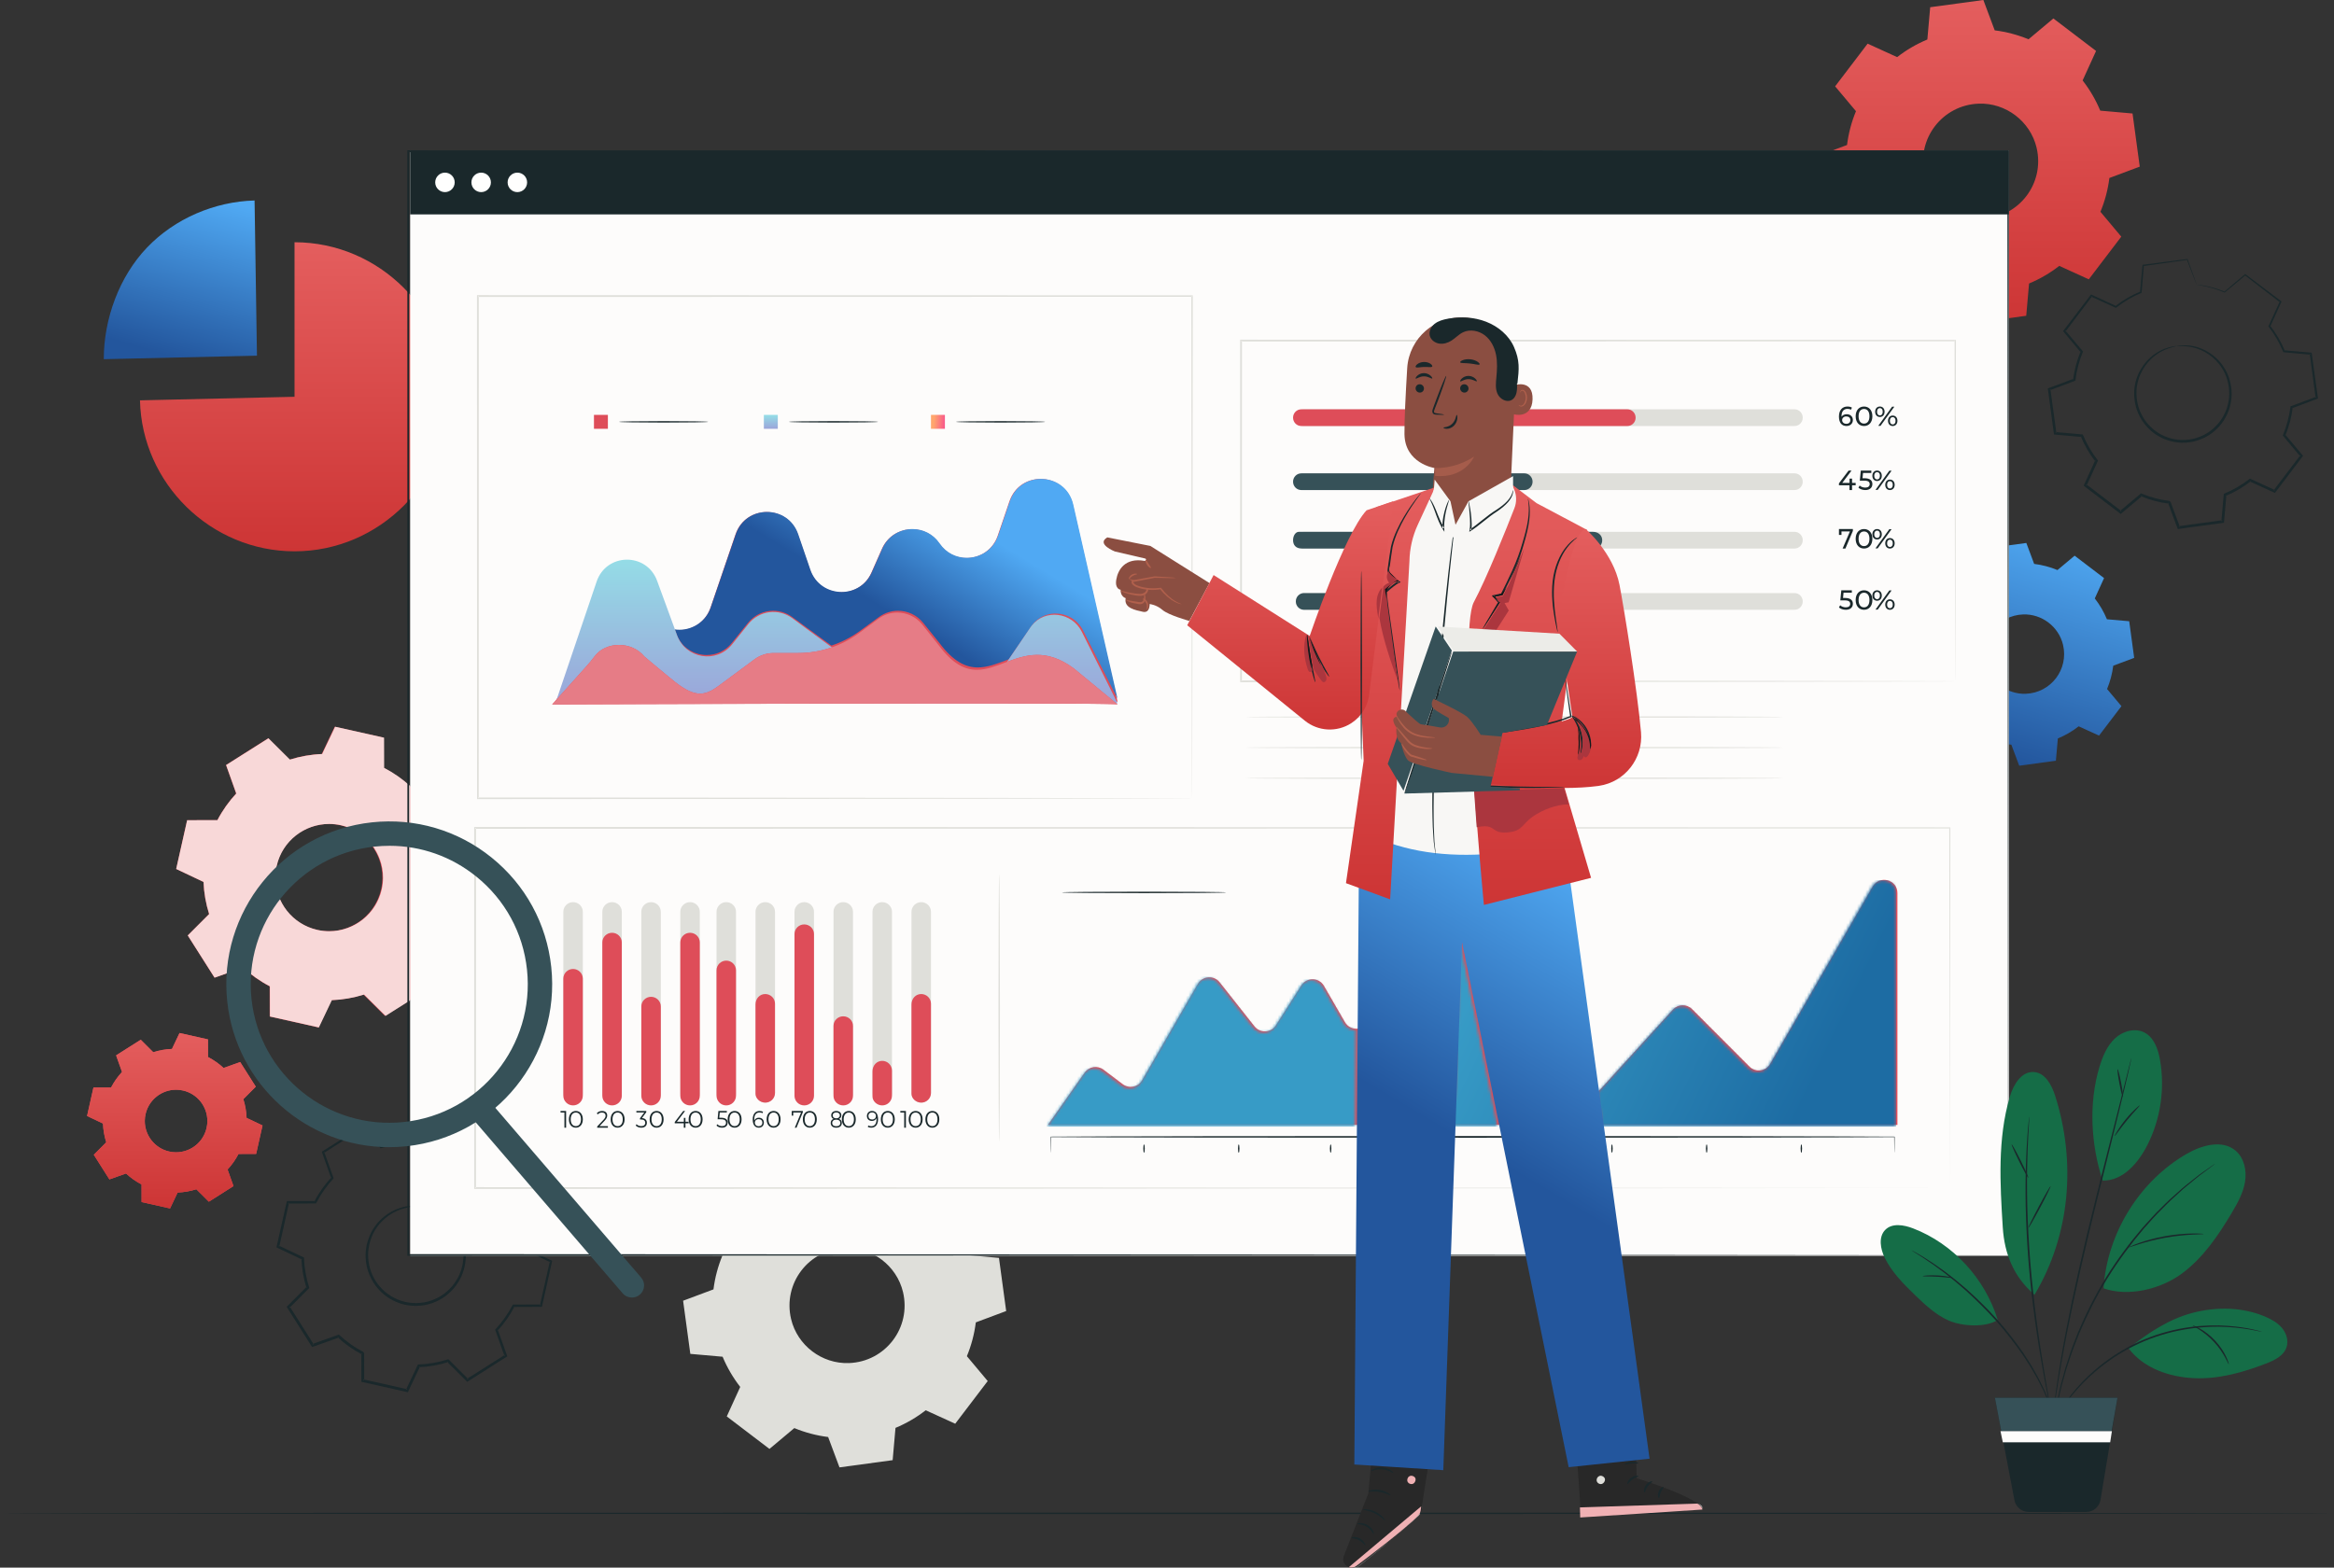 <svg xmlns="http://www.w3.org/2000/svg" xmlns:xlink="http://www.w3.org/1999/xlink" width="838" height="563" viewBox="0 0 838 563">
    <rect x="0" y="0" width="838" height="563" fill="#333333" stroke="none"/>
    <defs>
        <linearGradient id="b7yhducnba" x1="50%" x2="50%" y1="0%" y2="100%">
            <stop offset="0%" stop-color="#E45E5E"/>
            <stop offset="100%" stop-color="#CD3535"/>
        </linearGradient>
        <linearGradient id="yl2e02nlsb" x1="78.093%" x2="50%" y1="0%" y2="100%">
            <stop offset="0%" stop-color="#50A9F3"/>
            <stop offset="100%" stop-color="#23569D"/>
        </linearGradient>
        <linearGradient id="zmix5r6xmc" x1="80.173%" x2="50%" y1="0%" y2="100%">
            <stop offset="0%" stop-color="#50A9F3"/>
            <stop offset="100%" stop-color="#23569D"/>
        </linearGradient>
        <linearGradient id="8uz1p27e5d" x1="80.173%" x2="50%" y1="37.657%" y2="62.343%">
            <stop offset="0%" stop-color="#50A9F3"/>
            <stop offset="100%" stop-color="#23569D"/>
        </linearGradient>
        <linearGradient id="nczarhg9pe" x1="2.778%" x2="2.778%" y1="100.002%" y2=".034%">
            <stop offset="0%" stop-color="#9BA4D9"/>
            <stop offset="100%" stop-color="#94DFE7"/>
        </linearGradient>
        <linearGradient id="sg1sjpxlbf" x1="2.778%" x2="2.778%" y1="100.002%" y2=".034%">
            <stop offset="0%" stop-color="#9BA4D9"/>
            <stop offset="100%" stop-color="#94DFE7"/>
        </linearGradient>
        <linearGradient id="pstinj8f9g" x1="20.83%" x2="107.598%" y1="26.728%" y2="33.373%">
            <stop offset="0%" stop-color="#FFA66D"/>
            <stop offset="100%" stop-color="#F8528D"/>
        </linearGradient>
        <linearGradient id="8z65iva28i" x1="50%" x2="94.531%" y1="45.791%" y2="52.068%">
            <stop offset="0%" stop-color="#379BC6"/>
            <stop offset="100%" stop-color="#1D6CA3"/>
        </linearGradient>
        <linearGradient id="2z8dq1an0k" x1="56.465%" x2="42.677%" y1="0%" y2="50%">
            <stop offset="0%" stop-color="#50A9F3"/>
            <stop offset="100%" stop-color="#23569D"/>
        </linearGradient>
        <linearGradient id="wrlghnqchl" x1="50%" x2="50%" y1="0%" y2="100%">
            <stop offset="0%" stop-color="#E45E5E"/>
            <stop offset="100%" stop-color="#CD3535"/>
        </linearGradient>
        <linearGradient id="6fc9bjq3pm" x1="50%" x2="50%" y1="0%" y2="100%">
            <stop offset="0%" stop-color="#E45E5E"/>
            <stop offset="100%" stop-color="#CD3535"/>
        </linearGradient>
        <linearGradient id="38q86vc2wn" x1="50%" x2="50%" y1="0%" y2="100%">
            <stop offset="0%" stop-color="#E45E5E"/>
            <stop offset="100%" stop-color="#CD3535"/>
        </linearGradient>
        <linearGradient id="3z7gcywyao" x1="50%" x2="50%" y1="0%" y2="100%">
            <stop offset="0%" stop-color="#E45E5E"/>
            <stop offset="100%" stop-color="#CD3535"/>
        </linearGradient>
        <path id="5fzey2oz9h" d="M305.527 88.621H199.959l-1.688-12.35c.274-.195.533-.424.771-.687l25.9-28.615c.937-1.034 2.219-1.554 3.503-1.554 1.21 0 2.423.463 3.35 1.395l20.601 20.752c.937.944 2.145 1.398 3.344 1.398 1.613 0 3.21-.822 4.104-2.374l36.855-64.071c.945-1.643 2.5-2.38 4.042-2.38 2.406 0 4.786 1.794 4.786 4.754V88.62zm-143.167 0h-15.655l2.328-65.912L162.36 88.62zm-51.118 0H.53L13.73 69.728c.922-1.32 2.39-2.022 3.877-2.022.99 0 1.991.313 2.845.96l6.945 5.26c.856.65 1.856.96 2.842.96 1.625 0 3.22-.838 4.103-2.375L54.376 37.69c.9-1.566 2.496-2.375 4.101-2.375 1.373 0 2.753.592 3.708 1.808L74.693 53.04c.953 1.212 2.334 1.808 3.71 1.808 1.54 0 3.072-.744 3.995-2.2l9.14-14.42c.931-1.468 2.461-2.198 3.989-2.198 1.596 0 3.191.797 4.098 2.374l7.545 13.118c.908 1.577 2.503 2.374 4.1 2.374.078 0 .156-.002.235-.006l-.263 34.731z"/>
    </defs>
    <g fill="none" fill-rule="evenodd">
        <g>
            <g>
                <path fill="#DFDFDA" d="M303.458 448.225c-13.129.47-22.468 12.733-19.422 25.516 2.251 9.455 11.056 16.152 20.768 15.798 13.122-.48 22.447-12.733 19.412-25.506-2.248-9.454-11.046-16.154-20.758-15.808zm5.726-26.323c4.22.53 8.297 1.621 12.141 3.206l8.923-7.479 15.33 11.668-4.83 10.593c2.552 3.281 4.691 6.92 6.327 10.85l11.594 1.021 2.588 19.089-10.902 4.074c-.527 4.222-1.62 8.3-3.208 12.141l7.479 8.926-11.664 15.327-10.596-4.83c-3.28 2.553-6.92 4.691-10.85 6.326l-1.02 11.595-19.09 2.591-4.074-10.904c-4.223-.527-8.299-1.62-12.142-3.206l-8.926 7.478-15.328-11.666 4.83-10.596c-2.551-3.28-4.69-6.92-6.326-10.847l-11.592-1.023-2.591-19.088 10.902-4.075c.527-4.22 1.621-8.3 3.208-12.142l-7.48-8.925 11.665-15.327 10.596 4.83c3.28-2.553 6.92-4.69 10.85-6.326l1.02-11.592L305.108 411l4.077 10.902z" transform="translate(-561 -129) translate(561 129)"/>
                <path fill="url(#b7yhducnba)" d="M105.749 142.5V87c30.45 0 55.508 25.053 55.508 55.5S136.199 198 105.749 198c-29.966 0-54.8-24.262-55.492-54.217l55.492-1.283" transform="translate(-561 -129) translate(561 129)"/>
                <path fill="url(#yl2e02nlsb)" d="M92.257 127.74l-55 1.26c0-14.52 5.594-29.74 15.582-40.148C62.828 78.445 77.087 72.397 91.402 72l.855 55.74" transform="translate(-561 -129) translate(561 129)"/>
                <path fill="url(#b7yhducnba)" d="M710.458 37.225c-13.13.469-22.467 12.733-19.423 25.516 2.253 9.454 11.056 16.152 20.77 15.798 13.121-.479 22.446-12.733 19.41-25.506-2.246-9.453-11.046-16.155-20.757-15.808zm5.725-26.324c4.22.53 8.298 1.621 12.14 3.207l8.924-7.479 15.328 11.667-4.828 10.594c2.552 3.28 4.692 6.92 6.327 10.849l11.595 1.021 2.588 19.09-10.903 4.075c-.527 4.22-1.62 8.3-3.208 12.141l7.479 8.926-11.664 15.327-10.596-4.829c-3.28 2.552-6.92 4.689-10.85 6.325l-1.02 11.594-19.09 2.591-4.075-10.902c-4.22-.529-8.297-1.623-12.14-3.208l-8.927 7.48-15.328-11.667 4.83-10.596c-2.55-3.28-4.688-6.92-6.324-10.848l-11.593-1.022-2.591-19.089 10.902-4.074c.528-4.221 1.62-8.3 3.208-12.143l-7.48-8.924 11.666-15.328 10.595 4.83c3.28-2.553 6.92-4.69 10.85-6.326l1.02-11.593L712.106 0l4.077 10.901z" transform="translate(-561 -129) translate(561 129)"/>
                <path fill="#1A282B" d="M838.257 543.5c0 .144-187.608.26-418.98.26-231.453 0-419.02-.115-419.02-.26 0-.144 187.567-.26 419.02-.26 231.372 0 418.98.115 418.98.26" transform="translate(-561 -129) translate(561 129)"/>
                <path fill="#DE4D59" d="M122.265 296.386c-10.376-2.327-20.678 4.199-23.005 14.578-2.328 10.378 4.2 20.676 14.575 23.005 10.38 2.328 20.679-4.198 23.007-14.576 2.327-10.38-4.197-20.677-14.577-23.007m15.445-20.61c3.515 1.831 6.723 4.106 9.567 6.739l10.221-3.64 9.608 15.165-7.656 7.69c1.165 3.693 1.854 7.567 2.009 11.529l9.798 4.654-3.932 17.516-10.846.025c-1.83 3.515-4.107 6.723-6.74 9.566l3.638 10.223-15.162 9.606-7.69-7.654c-3.694 1.164-7.567 1.851-11.531 2.006L114.342 369l-17.518-3.93-.022-10.846c-3.518-1.83-6.725-4.109-9.568-6.741l-10.224 3.64-9.607-15.165 7.657-7.69c-1.164-3.694-1.85-7.565-2.007-11.53l-9.796-4.652 3.929-17.517 10.844-.023c1.832-3.517 4.109-6.727 6.741-9.569l-3.637-10.222 15.16-9.608 7.692 7.658c3.694-1.166 7.566-1.854 11.53-2.008l4.651-9.797 17.517 3.93.026 10.846" transform="translate(-561 -129) translate(561 129)"/>
                <path fill="#F8D8D8" d="M114.494 369l-17.57-3.93-.023-10.846c-3.528-1.83-6.744-4.109-9.596-6.741l-10.254 3.64-9.636-15.165 7.68-7.69c-1.168-3.694-1.856-7.565-2.012-11.53l-9.826-4.652 3.94-17.517 10.877-.023c1.837-3.517 4.121-6.727 6.761-9.569l-3.648-10.222 15.206-9.608 7.714 7.658c3.705-1.166 7.588-1.854 11.565-2.008l4.665-9.797 17.569 3.93.026 10.846c3.415 1.774 6.54 3.964 9.325 6.492v77.01l-8.82 5.571-7.712-7.654c-3.705 1.164-7.59 1.851-11.565 2.006L114.494 369m-15.6-53.804c0 8.813 6.108 16.763 15.091 18.773 1.425.319 2.847.47 4.246.47 8.84 0 16.814-6.087 18.83-15.046.319-1.419.472-2.836.472-4.232 0-8.815-6.105-16.764-15.092-18.775-1.423-.317-2.845-.47-4.245-.47-8.839 0-16.814 6.087-18.83 15.048-.318 1.418-.472 2.836-.472 4.232" transform="translate(-561 -129) translate(561 129)"/>
                <path fill="#1A282B" d="M153.124 433.603s1.583.111 4.154 1.306c2.515 1.18 6.077 3.75 8.277 8.427 1.07 2.312 1.802 5.11 1.69 8.138-.125 3.003-.924 6.26-2.784 9.124-.886 1.453-2.038 2.788-3.38 3.953-1.325 1.186-2.871 2.185-4.567 2.915-3.366 1.54-7.358 1.94-11.19 1.112-3.816-.894-7.255-2.974-9.646-5.81-1.225-1.39-2.197-2.959-2.894-4.6-.719-1.629-1.194-3.332-1.377-5.025-.465-3.391.195-6.676 1.357-9.447 1.186-2.787 3.037-5.002 4.986-6.634 3.978-3.282 8.289-4.076 11.063-4.062 2.83.023 4.31.603 4.31.603-.018.125-1.536-.307-4.3-.207-2.713.103-6.854.993-10.615 4.216-1.842 1.6-3.58 3.745-4.675 6.415-1.075 2.656-1.673 5.788-1.205 8.996.186 1.606.647 3.216 1.337 4.755.667 1.549 1.594 3.028 2.758 4.336 2.27 2.676 5.517 4.626 9.123 5.474 3.62.78 7.382.413 10.57-1.031 1.609-.684 3.074-1.623 4.336-2.738 1.276-1.095 2.377-2.353 3.226-3.724 1.786-2.7 2.575-5.788 2.732-8.651.143-2.885-.517-5.569-1.503-7.809-2.03-4.53-5.397-7.113-7.806-8.373-2.457-1.276-4.012-1.538-3.977-1.66" transform="translate(-561 -129) translate(561 129)"/>
                <path fill="#1A282B" d="M167.367 414.72c-.011.007-.024-.2-.037-.615l-.044-1.865c-.023-1.712-.056-4.176-.101-7.376l.125.156-15.918-3.477.285-.14-4.186 8.919-.075.16-.18.008c-3.307.14-6.825.712-10.377 1.844l-.19.061-.142-.142-7-6.937.444.049c-4.327 2.76-8.92 5.686-13.74 8.761l.16-.467 3.32 9.282.085.237-.17.185c-2.22 2.403-4.35 5.341-6.04 8.612l-.12.233-.262.001-9.844.034.435-.35c-1.113 5.003-2.315 10.394-3.546 15.921l-.255-.524 8.895 4.221.26.123.011.289c.129 3.291.708 6.874 1.81 10.348l.089.28-.209.21-6.945 6.99.068-.61 8.725 13.775-.589-.203c2.931-1.045 6.092-2.173 9.279-3.308l.286-.101.222.206c2.444 2.27 5.37 4.382 8.566 6.042l.004.003.003.001c.121.198-.268-.444.272.444v.3l.001.311.01 4.331.008 4.915-.39-.49 15.899 3.574-.558.273 4.226-8.901.128-.27.297-.01c3.549-.137 7.034-.754 10.339-1.796l.281-.088.208.208 6.975 6.96-.594-.064 13.77-8.716-.188.545-3.291-9.292-.091-.258.185-.2c2.442-2.632 4.472-5.54 6.063-8.588l.122-.232h.262c3.376-.003 6.647-.004 9.842-.005l-.405.325 3.6-15.91.21.432-8.882-4.248-.197-.096-.01-.216c-.138-3.761-.79-7.22-1.775-10.393l-.06-.191.14-.142 6.972-6.961-.041.368-8.659-13.817.265.09-9.299 3.247-.093.032-.07-.067c-2.615-2.445-4.838-3.932-6.323-4.875-.727-.44-1.285-.775-1.692-1.02-.393-.227-.57-.34-.559-.346.013-.007.218.085.599.272.389.199.977.502 1.738.952 1.52.901 3.785 2.353 6.457 4.78l-.164-.032c2.526-.92 5.559-2.022 9.256-3.367l.168-.062.097.153 8.78 13.742.127.199-.167.17-6.925 7.008.081-.33c1.022 3.217 1.707 6.732 1.868 10.562l-.205-.312 8.902 4.206.278.131-.067.3c-1.117 5.035-2.292 10.322-3.536 15.924l-.072.325-.334.001c-3.195.013-6.467.025-9.842.04l.382-.235c-1.615 3.12-3.682 6.098-6.172 8.799l.093-.457 3.314 9.284.124.348-.311.198c-4.473 2.842-9.058 5.758-13.753 8.743l-.322.205-.271-.27-6.985-6.95.488.118c-3.385 1.074-6.956 1.71-10.592 1.852l.425-.282-4.217 8.907-.17.359-.388-.089c-5.225-1.17-10.527-2.359-15.901-3.564l-.39-.089-.001-.4-.01-4.913-.01-4.331-.001-.31v-.301c.54.887.148.245.267.443h-.001l-.005-.003c-3.278-1.704-6.279-3.87-8.784-6.2l.509.106-9.28 3.305-.375.134-.214-.337-8.713-13.783-.21-.333.277-.278 6.954-6.981-.119.488c-1.124-3.562-1.71-7.234-1.836-10.604l.272.412-8.887-4.237-.336-.162.08-.363 3.586-15.911.079-.35h.356c3.427-.003 6.792-.006 9.843-.007l-.382.234c1.736-3.339 3.922-6.332 6.197-8.777l-.086.421-3.284-9.295-.106-.3.266-.167 13.783-8.697.242-.153.201.201 6.96 6.976-.33-.08c3.617-1.13 7.193-1.685 10.552-1.804l-.254.168 4.257-8.884.089-.185.197.045 15.877 3.662.126.03-.001.126-.068 7.31-.035 1.892c-.011.427-.022.647-.035.654" transform="translate(-561 -129) translate(561 129)"/>
                <path fill="#DE4D59" d="M65.678 391.643c-6.053-1.358-12.062 2.448-13.42 8.503-1.357 6.053 2.45 12.063 8.503 13.42 6.055 1.358 12.063-2.449 13.42-8.503 1.358-6.053-2.448-12.063-8.503-13.42m9.01-12.023c2.05 1.067 3.92 2.396 5.58 3.93l5.963-2.122 5.604 8.846-4.465 4.485c.679 2.155 1.08 4.415 1.17 6.726l5.717 2.715-2.294 10.218-6.326.014c-1.067 2.052-2.397 3.923-3.932 5.581l2.122 5.963-8.845 5.605-4.486-4.467c-2.155.68-4.413 1.081-6.725 1.171L61.057 434l-10.219-2.29-.014-6.329c-2.052-1.068-3.922-2.395-5.581-3.932l-5.963 2.123-5.604-8.846 4.466-4.485c-.68-2.156-1.08-4.414-1.172-6.726l-5.713-2.715 2.292-10.217 6.326-.014c1.068-2.052 2.396-3.924 3.932-5.582l-2.123-5.963 8.846-5.603 4.485 4.465c2.155-.68 4.414-1.08 6.726-1.171L64.455 371l10.218 2.292.015 6.328" transform="translate(-561 -129) translate(561 129)"/>
                <path fill="url(#b7yhducnba)" d="M61.057 434l-10.219-2.29-.014-6.329c-2.052-1.068-3.922-2.395-5.581-3.932l-5.963 2.123-5.604-8.846 4.466-4.485c-.68-2.156-1.08-4.414-1.172-6.726l-5.713-2.715 2.292-10.217 6.326-.014c1.068-2.052 2.396-3.924 3.932-5.582l-2.123-5.963 8.846-5.603 4.485 4.465c2.155-.68 4.414-1.08 6.726-1.171L64.455 371l10.218 2.292.015 6.328c2.05 1.067 3.92 2.396 5.58 3.93l5.963-2.122 5.604 8.846-4.465 4.485c.679 2.155 1.08 4.415 1.17 6.726l5.717 2.715-2.294 10.218-6.326.014c-1.067 2.052-2.397 3.923-3.932 5.581l2.122 5.963-8.845 5.605-4.486-4.467c-2.155.68-4.413 1.081-6.725 1.171L61.057 434m-9.073-31.385c0 5.14 3.552 9.78 8.777 10.95.828.187 1.655.275 2.47.275 5.141 0 9.778-3.55 10.95-8.777.186-.828.274-1.654.274-2.468.002-5.142-3.55-9.78-8.777-10.952-.827-.185-1.655-.275-2.469-.275-5.14 0-9.778 3.55-10.95 8.778-.186.827-.275 1.654-.275 2.469" transform="translate(-561 -129) translate(561 129)"/>
                <path fill="url(#zmix5r6xmc)" d="M726.396 220.672c-9.055.324-15.496 8.783-13.395 17.598 1.553 6.52 7.625 11.14 14.323 10.896 9.05-.332 15.481-8.783 13.387-17.592-1.549-6.518-7.618-11.14-14.315-10.902zm3.948-18.153c2.91.365 5.724 1.118 8.373 2.21l6.154-5.156 10.572 8.046-3.33 7.305c1.76 2.264 3.235 4.773 4.362 7.483l7.996.705 1.786 13.164-7.518 2.81c-.364 2.912-1.118 5.724-2.214 8.374l5.16 6.155-8.046 10.57-7.308-3.33c-2.26 1.761-4.77 3.234-7.481 4.362l-.704 7.996L724.98 275l-2.81-7.519c-2.912-.364-5.722-1.118-8.373-2.212l-6.157 5.158-10.57-8.046 3.332-7.306c-1.759-2.263-3.233-4.774-4.364-7.482l-7.994-.705-1.787-13.165 7.52-2.809c.364-2.912 1.117-5.725 2.21-8.374l-5.157-6.157 8.045-10.57 7.307 3.331c2.262-1.759 4.772-3.235 7.482-4.363l.706-7.994L727.533 195l2.81 7.519z" transform="translate(-561 -129) translate(561 129)"/>
                <path fill="#1A282B" d="M781.441 124.283s1.483-.44 4.23-.223c2.689.218 6.802 1.35 10.384 4.867 1.752 1.746 3.363 4.05 4.279 6.851.897 2.785 1.265 6.026.533 9.274-.319 1.627-.918 3.239-1.75 4.76-.811 1.532-1.883 2.97-3.184 4.215-2.552 2.551-6.055 4.277-9.828 4.826-3.781.484-7.618-.24-10.754-2.015-1.584-.85-2.997-1.95-4.185-3.21-1.205-1.242-2.21-2.634-2.948-4.118-1.565-2.935-2.07-6.158-1.943-9.082.142-2.946 1.085-5.6 2.314-7.75 2.521-4.353 6.184-6.545 8.72-7.477 2.59-.944 4.132-.918 4.132-.918.025.12-1.504.242-3.99 1.274-2.439 1.019-5.916 3.243-8.26 7.464-1.14 2.09-2.002 4.638-2.104 7.447-.085 2.79.424 5.851 1.93 8.62.71 1.4 1.673 2.714 2.82 3.883 1.13 1.188 2.473 2.22 3.974 3.019 2.972 1.667 6.589 2.339 10.162 1.885 3.563-.522 6.87-2.14 9.292-4.543 1.235-1.172 2.256-2.527 3.03-3.975.796-1.435 1.377-2.957 1.69-4.498.718-3.071.397-6.158-.423-8.824-.84-2.681-2.345-4.905-3.998-6.613-3.377-3.442-7.318-4.654-9.937-4.98-2.67-.33-4.177-.037-4.186-.16" transform="translate(-561 -129) translate(561 129)"/>
                <path fill="#1A282B" d="M788.681 102.22c-.009.01-.09-.173-.243-.551-.165-.417-.389-.976-.674-1.7l-2.606-6.743.169.102-15.797 2.24.215-.225-.806 9.626-.014.174-.162.068c-2.989 1.26-6.025 2.985-8.9 5.24l-.153.12-.178-.08-8.786-3.986.422-.106-9.63 12.745-.011-.484c1.92 2.29 4.038 4.811 6.209 7.395l.156.189-.094.229c-1.218 2.966-2.173 6.393-2.611 9.976l-.03.255-.241.09-9.025 3.395.28-.47c.68 4.976 1.415 10.343 2.165 15.843l-.412-.395 9.602.839.28.025.11.261c1.238 2.98 2.989 6.075 5.182 8.892l.177.227-.12.263-3.995 8.798-.146-.585 12.7 9.68-.61.014c2.335-1.96 4.854-4.079 7.39-6.21l.229-.192.274.114c3.016 1.252 6.421 2.193 9.92 2.627h.005l.003.001c.178.14-.397-.316.4.317l.004.009.006.017.014.035.026.073.054.141.106.285 1.483 3.977 1.68 4.512-.524-.314 15.81-2.147-.42.44c.288-3.24.57-6.448.851-9.623l.026-.293.269-.111c3.211-1.336 6.2-3.094 8.88-5.18l.227-.178.262.12 8.772 4.016-.566.142c3.3-4.34 6.527-8.58 9.673-12.713l.012.565-6.185-7.415-.17-.206.102-.247c1.345-3.253 2.219-6.618 2.642-9.962l.031-.258.241-.089 9.034-3.366-.26.438-2.113-15.85.34.325c-3.376-.307-6.544-.594-9.6-.87l-.213-.02-.082-.197c-1.408-3.41-3.185-6.364-5.168-8.943l-.121-.156.08-.177 4.03-8.78.088.352c-4.901-3.774-9.077-6.988-12.653-9.74l.276-.006-7.43 6.159-.076.062-.087-.037c-3.233-1.355-5.78-1.96-7.463-2.32l-1.903-.361c-.435-.074-.638-.117-.629-.127.009-.01.23.005.643.046.424.05 1.066.128 1.92.281 1.7.309 4.274.868 7.553 2.188l-.161.025 7.35-6.254.133-.114.141.106c3.6 2.72 7.803 5.9 12.738 9.629l.184.14-.095.213c-1.228 2.723-2.529 5.606-3.97 8.806l-.039-.332c2.033 2.608 3.858 5.604 5.31 9.068l-.294-.216 9.605.824.298.025.04.3c.69 5.009 1.41 10.268 2.176 15.84l.044.325-.306.115-9.021 3.398.273-.347c-.422 3.42-1.306 6.863-2.673 10.194l-.07-.45 6.203 7.4.234.276-.22.289-9.648 12.732-.226.298-.34-.155-8.778-4.001.488-.058c-2.743 2.142-5.804 3.946-9.093 5.32l.296-.404c-.278 3.176-.56 6.384-.841 9.624l-.035.388-.385.053-15.809 2.154-.39.054-.135-.37-1.684-4.51-.845-2.27-.425-1.137-.212-.57-.106-.285-.054-.142-.026-.072-.012-.036-.008-.017-.002-.01c.796.633.22.176.395.316h-.002l-.005-.001c-3.589-.445-7.082-1.41-10.172-2.694l.502-.077c-2.54 2.13-5.058 4.246-7.394 6.206l-.3.25-.31-.236-12.69-9.69-.306-.233.16-.35c1.382-3.035 2.752-6.038 4.007-8.792l.057.49c-2.244-2.89-4.033-6.064-5.295-9.118l.39.286c-3.327-.298-6.611-.59-9.6-.859l-.364-.032-.049-.363c-.739-5.5-1.46-10.87-2.126-15.846l-.048-.35.328-.122 9.032-3.366-.27.344c.458-3.661 1.445-7.159 2.702-10.183l.062.417c-2.158-2.594-4.265-5.123-6.179-7.42l-.198-.24.189-.243c3.399-4.458 6.638-8.702 9.689-12.701l.17-.223.254.116 8.764 4.034-.332.039c2.935-2.275 6.03-4.006 9.072-5.262l-.176.24c.32-3.464.617-6.703.885-9.619l.02-.2.195-.025 15.82-2.058.125-.016.043.116c1.053 2.925 1.863 5.179 2.428 6.742.26.745.46 1.32.611 1.748.134.397.199.603.19.614" transform="translate(-561 -129) translate(561 129)"/>
                <path fill="#FDFCFB" d="M147.257 451L721.257 451 721.257 54 147.257 54z" transform="translate(-561 -129) translate(561 129)"/>
                <path fill="#1A282B" d="M720.996 450.703c-.002-2.143-.104-155.238-.261-396.378l.26.26-574.366.064h-.048l.326-.324-.029 396.378-.297-.295 574.415.295c-2.641.003-235.41.123-574.415.297h-.296v-.297l-.028-396.378V54h.372l574.367.064h.26v.261c-.158 241.14-.26 394.237-.26 396.378" transform="translate(-561 -129) translate(561 129)"/>
                <path fill="#1A282B" d="M147.257 77L721.257 77 721.257 54 147.257 54z" transform="translate(-561 -129) translate(561 129)"/>
                <path fill="#FFFFFE" d="M163.257 65.5c0 1.934-1.567 3.5-3.5 3.5s-3.5-1.566-3.5-3.5c0-1.933 1.567-3.5 3.5-3.5s3.5 1.567 3.5 3.5M176.257 65.5c0 1.934-1.568 3.5-3.501 3.5-1.933 0-3.5-1.566-3.5-3.5 0-1.933 1.567-3.5 3.5-3.5s3.5 1.567 3.5 3.5M189.257 65.5c0 1.934-1.568 3.5-3.501 3.5-1.933 0-3.5-1.566-3.5-3.5 0-1.933 1.567-3.5 3.5-3.5s3.5 1.567 3.5 3.5" transform="translate(-561 -129) translate(561 129)"/>
                <path fill="#DFDFDA" d="M700.063 426.68l-.192-129.353.192.191c-118.299.032-311.514.08-529.45.134h-.031l.324-.325-.006 129.354-.318-.32c301.925.182 526.331.317 529.481.32-3.147 0-227.556.136-529.481.319h-.32v-.32c-.005-41.751-.005-85.042-.005-129.353V297h.356l529.45.134h.194v.193l-.194 129.354M427.993 286.704s-.019-1.124-.029-3.282l-.028-9.536c-.016-8.361-.04-20.637-.068-36.34l-.137-131.22.262.262-256.39.062h-.02l.324-.324-.029 180.378-.295-.294 184.917.146 52.668.08c6.11.015 10.808.026 13.988.035l3.605.017c.811.005 1.232.016 1.232.016s-.398.013-1.197.02c-.812.003-2.004.01-3.574.015l-13.926.036-52.602.08-185.111.145h-.296v-.296l-.03-180.378V106h.347c96.126.022 185.009.045 256.39.062h.263v.264l-.139 131.384-.066 36.28-.03 9.489c-.01 2.14-.029 3.225-.029 3.225" transform="translate(-561 -129) translate(561 129)"/>
                <path fill="#DE4D59" d="M199.257 252l18.494-26.84c3.762-5.46 11.252-6.77 16.634-2.907l2.598 1.863c6.454 4.63 15.532 1.71 18.098-5.823l8.982-26.357c3.651-10.721 18.763-10.721 22.416 0l4.345 12.754c3.487 10.23 17.673 10.855 22.039.971l3.768-8.532c3.759-8.513 15.371-9.58 20.609-1.894 5.503 8.076 17.833 6.395 20.986-2.863l4.202-12.33c3.86-11.33 20.107-10.47 22.758 1.203L401.256 252s-201.435-.566-202 0" transform="translate(-561 -129) translate(561 129)"/>
                <path fill="url(#8uz1p27e5d)" d="M388.857 226.414c-1.99-3.944-5.954-6.072-9.901-6.072-3.04 0-6.068 1.262-8.176 3.93-.167.21-.327.428-.48.652l-8.108 11.856c-.25.092-.5.185-.748.279-3.542 1.324-6.92 2.65-10.374 2.65-4.316 0-8.75-2.066-13.775-8.781l-5.834-7.252c-2.28-2.835-5.635-4.32-9.027-4.32-2.376 0-4.77.728-6.827 2.231l-6.752 4.938c-3.173 2.32-6.671 4.112-10.358 5.33-.163-.106-.324-.218-.483-.333l-13.586-9.935c-2.056-1.503-4.45-2.23-6.826-2.23-3.392 0-6.747 1.484-9.027 4.32l-5.834 7.25c-2.362 2.936-5.687 4.323-8.984 4.323-4.57 0-9.083-2.665-10.895-7.564l-.605-1.639c.563.082 1.128.122 1.691.122 4.84 0 9.512-2.97 11.239-8.02l8.985-26.275c1.827-5.345 6.52-8.016 11.213-8.016 4.694 0 9.387 2.671 11.214 8.016l4.347 12.714c1.813 5.3 6.518 8.016 11.233 8.016 4.356 0 8.717-2.317 10.815-7.048l3.77-8.506c2.052-4.629 6.442-7.049 10.858-7.049 3.68 0 7.378 1.68 9.76 5.162 2.395 3.502 6.082 5.164 9.744 5.164 4.757 0 9.47-2.803 11.253-8.018l4.203-12.292c1.844-5.394 6.516-8.017 11.181-8.017 5.104 0 10.2 3.137 11.587 9.216L401.257 251l-12.4-24.586z" transform="translate(-561 -129) translate(561 129)"/>
                <path fill="url(#nczarhg9pe)" d="M199.257 253l14.963-44.14c3.506-10.344 17.95-10.524 21.708-.27l7.166 19.556c3.103 8.465 14.176 10.287 19.785 3.255l5.807-7.28c3.859-4.84 10.808-5.762 15.778-2.097l13.521 9.973c1.974 1.455 4.356 2.24 6.802 2.24h17.208c2.445 0 4.828.785 6.8 2.24l12.805 9.443c5.252 3.873 12.641 2.595 16.312-2.821l12.018-17.725c.153-.225.312-.443.478-.656 4.824-6.157 14.488-4.855 17.992 2.151l12.857 25.714s-202-.417-202 .417" transform="translate(-561 -129) translate(561 129)"/>
                <path fill="#DE4D59" d="M401.257 252.997l-15.675-12.912c-10.012-7.45-17.57-4.828-24.5-2.205-7.948 3.01-15.065 6.02-24.095-6.192l-5.821-7.324c-3.87-4.869-10.836-5.797-15.82-2.11l-6.737 4.988c-6.41 4.743-14.144 7.3-22.085 7.3h-8.804c-2.451 0-4.84.79-6.818 2.253l-12.837 9.501c-5.265 3.897-8.937 4.421-17.364-2.737 0 0-9.147-7.524-9.363-7.79-4.484-5.526-13.853-5.522-17.892 0-.97 1.326-1.984 2.507-3.08 3.728L198.256 253s203-.841 203-.003" transform="translate(-561 -129) translate(561 129)"/>
                <path fill="#E67C86" d="M198.257 253l12.11-13.503c1.096-1.221 2.11-2.403 3.08-3.728 2.02-2.763 5.373-4.143 8.781-4.143 3.407 0 6.872 1.38 9.113 4.143.216.265 9.363 7.79 9.363 7.79 4.645 3.945 7.844 5.556 10.663 5.556 2.295 0 4.339-1.07 6.702-2.82l12.838-9.5c1.979-1.464 4.367-2.254 6.82-2.254h8.803c7.942 0 15.677-2.557 22.087-7.3l6.738-4.987c2.052-1.519 4.442-2.254 6.813-2.254 3.384 0 6.733 1.5 9.007 4.363l5.822 7.325c5.015 6.782 9.44 8.869 13.746 8.869 3.447 0 6.817-1.34 10.352-2.677 3.535-1.339 7.235-2.677 11.342-2.677 3.94 0 8.256 1.233 13.159 4.881l15.66 12.9c-.662-.268-22.917-.36-52.481-.36-57.065 0-141.323.338-149.82.372l-.698.004M400.763 252.505l-.012-.01c.008.004.012.007.012.01" transform="translate(-561 -129) translate(561 129)"/>
                <path fill="#1A282B" d="M254.257 151.5c0 .143-7.164.26-16 .26-8.839 0-16-.117-16-.26 0-.144 7.161-.26 16-.26 8.836 0 16 .115 16 .26" transform="translate(-561 -129) translate(561 129)"/>
                <path fill="#DE4D59" d="M213.257 154L218.257 154 218.257 149 213.257 149z" transform="translate(-561 -129) translate(561 129)"/>
                <path fill="#1A282B" d="M315.257 151.5c0 .143-7.164.26-16 .26-8.839 0-16-.117-16-.26 0-.144 7.161-.26 16-.26 8.836 0 16 .115 16 .26" transform="translate(-561 -129) translate(561 129)"/>
                <path fill="url(#sg1sjpxlbf)" d="M274.257 154L279.257 154 279.257 149 274.257 149z" transform="translate(-561 -129) translate(561 129)"/>
                <path fill="#1A282B" d="M375.257 151.5c0 .143-7.164.26-16 .26-8.839 0-16-.117-16-.26 0-.144 7.161-.26 16-.26 8.836 0 16 .115 16 .26" transform="translate(-561 -129) translate(561 129)"/>
                <path fill="url(#pstinj8f9g)" d="M334.257 154L339.257 154 339.257 149 334.257 149z" transform="translate(-561 -129) translate(561 129)"/>
                <path fill="#DE4D59" d="M376.257 404l13.201-18.789c1.537-2.188 4.586-2.666 6.723-1.057l6.944 5.232c2.268 1.71 5.525 1.05 6.946-1.407l20.032-34.63c1.673-2.89 5.74-3.184 7.81-.564l12.508 15.83c2.018 2.553 5.956 2.354 7.705-.39l9.14-14.34c1.906-2.99 6.31-2.896 8.087.175l7.545 13.045c1.775 3.068 6.176 3.165 8.085.18l25.803-40.367c1.837-2.872 6.022-2.917 7.92-.084l42.633 63.65c1.708 2.552 5.365 2.823 7.432.55l25.9-28.456c1.82-1.997 4.943-2.07 6.853-.159l20.602 20.638c2.197 2.203 5.89 1.72 7.448-.971l36.855-63.718c2.42-4.183 8.828-2.468 8.828 2.36V404h-305" transform="translate(-561 -129) translate(561 129)"/>
                <path fill="#1A282B" d="M680.172 414c-.008 0-.015-.111-.023-.34-.006-.246-.012-.587-.02-1.041l-.044-4.318.087.08c-17.584.128-78.757.221-151.407.221-72.673 0-133.84-.093-151.422-.22l.086-.08c-.019 1.94-.033 3.361-.041 4.317l-.023 1.04c-.007.23-.015.341-.022.341-.007 0-.014-.111-.022-.34l-.022-1.041c-.009-.956-.022-2.376-.042-4.318v-.079h.086c17.582-.128 78.75-.222 151.422-.222 72.65 0 133.823.094 151.407.221l.085.001v.08l-.043 4.317c-.008.454-.016.795-.021 1.04-.007.23-.014.341-.021.341" transform="translate(-561 -129) translate(561 129)"/>
                <path fill="#1A282B" d="M410.756 414c-.144 0-.26-.672-.26-1.5 0-.83.116-1.5.26-1.5.144 0 .261.67.261 1.5 0 .828-.117 1.5-.26 1.5M444.757 414c-.143 0-.26-.672-.26-1.5 0-.83.117-1.5.26-1.5.144 0 .26.67.26 1.5 0 .828-.116 1.5-.26 1.5M477.757 414c-.144 0-.26-.672-.26-1.5 0-.83.116-1.5.26-1.5.143 0 .26.67.26 1.5 0 .828-.117 1.5-.26 1.5M511.757 414c-.145 0-.26-.672-.26-1.5 0-.83.115-1.5.26-1.5.143 0 .26.67.26 1.5 0 .828-.117 1.5-.26 1.5M545.757 414c-.143 0-.261-.672-.261-1.5 0-.83.118-1.5.26-1.5.145 0 .262.67.262 1.5 0 .828-.117 1.5-.261 1.5M578.757 414c-.144 0-.26-.672-.26-1.5 0-.83.116-1.5.26-1.5.144 0 .26.67.26 1.5 0 .828-.116 1.5-.26 1.5M612.757 414c-.144 0-.26-.672-.26-1.5 0-.83.116-1.5.26-1.5.144 0 .26.67.26 1.5 0 .828-.116 1.5-.26 1.5M646.756 414c-.143 0-.26-.672-.26-1.5 0-.83.117-1.5.26-1.5.144 0 .26.67.26 1.5 0 .828-.116 1.5-.26 1.5" transform="translate(-561 -129) translate(561 129)"/>
                <path fill="#DFDFDA" d="M702.017 244.692s-.015-.748-.024-2.184l-.027-6.36-.06-24.386c-.029-21.143-.073-51.706-.128-89.438l.239.238-256.418.087h-.016l.324-.325-.017 122.368-.307-.307 184.182.148 53.142.084c6.188.017 10.955.029 14.188.039l3.666.017c.828.008 1.256.02 1.256.02s-.405.013-1.218.018l-3.631.02c-3.22.007-7.965.02-14.125.037l-53.072.085-184.388.146-.309.001v-.308l-.017-122.368V122h.342c99.25.032 189.595.064 256.418.086h.24v.238l-.129 89.583c-.025 10.557-.046 18.76-.06 24.334l-.025 6.316c-.009 1.42-.026 2.135-.026 2.135" transform="translate(-561 -129) translate(561 129)"/>
                <path fill="#DFDFDA" d="M644.322 176h-176.13c-1.62 0-2.935-1.343-2.935-3s1.314-3 2.936-3h176.129c1.621 0 2.935 1.343 2.935 3s-1.314 3-2.935 3M644.322 153h-176.13c-1.62 0-2.935-1.344-2.935-3 0-1.657 1.314-3 2.936-3h176.129c1.621 0 2.935 1.343 2.935 3 0 1.656-1.314 3-2.935 3" transform="translate(-561 -129) translate(561 129)"/>
                <path fill="#365158" d="M547.303 176h-80.092c-1.631 0-2.954-1.343-2.954-3s1.323-3 2.954-3h80.092c1.632 0 2.954 1.343 2.954 3s-1.322 3-2.954 3" transform="translate(-561 -129) translate(561 129)"/>
                <path fill="#1A282B" d="M666.257 174.28L664.968 174.28 664.968 176 664.028 176 664.028 174.28 660.257 174.28 660.257 173.58 663.728 169 664.774 169 661.449 173.421 664.056 173.421 664.056 171.9 664.968 171.9 664.968 173.421 666.257 173.421 666.257 174.28M672.257 173.845c0 1.196-.824 2.155-2.538 2.155-.948 0-1.887-.317-2.462-.84l.44-.782c.45.436 1.198.741 2.012.741 1.015 0 1.59-.484 1.59-1.235 0-.781-.48-1.266-2.03-1.266h-1.524L668.1 169h3.782v.86h-2.977l-.182 1.899h.747c2.002 0 2.787.86 2.787 2.086M679.581 174.122c0-.816-.395-1.317-1.02-1.317-.634 0-1.018.491-1.018 1.317s.384 1.317 1.018 1.317c.625 0 1.02-.501 1.02-1.317zm-2.704 0c0-1.12.675-1.878 1.684-1.878 1.01 0 1.696.757 1.696 1.878S679.57 176 678.56 176c-1.009 0-1.684-.757-1.684-1.878zm1.465-5.063h.803l-4.974 6.882h-.801l4.972-6.882zm-3.37 1.819c0-.826-.385-1.317-1.02-1.317-.623 0-1.019.501-1.019 1.317s.396 1.317 1.02 1.317c.634 0 1.019-.491 1.019-1.317zm-2.715 0c0-1.121.687-1.878 1.695-1.878 1.01 0 1.686.747 1.686 1.878 0 1.13-.677 1.878-1.686 1.878-1.008 0-1.695-.757-1.695-1.878z" transform="translate(-561 -129) translate(561 129)"/>
                <path fill="#DFDFDA" d="M644.322 197h-176.13c-1.62 0-2.935-1.343-2.935-3s1.314-3 2.936-3h176.129c1.621 0 2.935 1.343 2.935 3s-1.314 3-2.935 3" transform="translate(-561 -129) translate(561 129)"/>
                <path fill="#365158" d="M572.922 197H467.38c-2.193 0-3.122-1.343-3.122-3s.93-3 2.077-3h105.543c2.067 0 3.38 1.343 3.38 3 0 2.458-2.232 3-2.335 3" transform="translate(-561 -129) translate(561 129)"/>
                <path fill="#1A282B" d="M665.257 190L665.257 190.68 662.576 197 661.573 197 664.196 190.87 661.166 190.87 661.166 192.12 660.257 192.12 660.257 190 665.257 190M671.204 193.5c0-1.75-.796-2.63-1.942-2.63-1.156 0-1.955.88-1.955 2.63s.799 2.63 1.955 2.63c1.146 0 1.942-.88 1.942-2.63zm-4.947 0c0-2.228 1.282-3.5 3.005-3.5 1.713 0 2.995 1.272 2.995 3.5 0 2.23-1.282 3.5-2.995 3.5-1.723 0-3.005-1.27-3.005-3.5zM679.581 195.122c0-.816-.396-1.317-1.02-1.317-.635 0-1.019.491-1.019 1.317s.384 1.317 1.019 1.317c.624 0 1.02-.501 1.02-1.317zm-2.705 0c0-1.12.677-1.878 1.685-1.878 1.01 0 1.696.757 1.696 1.878 0 1.12-.686 1.878-1.696 1.878-1.008 0-1.685-.758-1.685-1.878zm1.466-5.063h.802l-4.974 6.882h-.801l4.973-6.882zm-3.371 1.819c0-.827-.385-1.319-1.02-1.319-.623 0-1.02.502-1.02 1.319 0 .816.397 1.316 1.02 1.316.635 0 1.02-.49 1.02-1.316zm-2.714 0c0-1.121.686-1.878 1.694-1.878 1.01 0 1.686.747 1.686 1.878 0 1.13-.677 1.878-1.686 1.878-1.008 0-1.694-.758-1.694-1.878z" transform="translate(-561 -129) translate(561 129)"/>
                <path fill="#DFDFDA" d="M644.322 219h-176.13c-1.62 0-2.935-1.343-2.935-3 0-1.656 1.314-3 2.936-3h176.129c1.621 0 2.935 1.344 2.935 3 0 1.657-1.314 3-2.935 3" transform="translate(-561 -129) translate(561 129)"/>
                <path fill="#365158" d="M533.334 219H468.18c-1.615 0-2.924-1.343-2.924-3 0-1.656 1.31-3 2.924-3h65.153c1.614 0 2.923 1.344 2.923 3 0 1.657-1.309 3-2.923 3" transform="translate(-561 -129) translate(561 129)"/>
                <path fill="#1A282B" d="M665.257 216.845c0 1.196-.824 2.155-2.538 2.155-.95 0-1.887-.316-2.462-.84l.44-.782c.45.437 1.198.743 2.012.743 1.015 0 1.59-.485 1.59-1.236 0-.781-.48-1.265-2.03-1.265h-1.524l.355-3.62h3.782v.862h-2.977l-.183 1.897h.748c2 0 2.787.86 2.787 2.086M671.206 215.5c0-1.75-.797-2.63-1.943-2.63-1.157 0-1.955.88-1.955 2.63s.798 2.63 1.955 2.63c1.146 0 1.943-.88 1.943-2.63zm-4.95 0c0-2.23 1.283-3.5 3.007-3.5 1.711 0 2.994 1.27 2.994 3.5s-1.283 3.5-2.994 3.5c-1.724 0-3.006-1.27-3.006-3.5zM679.58 217.122c0-.817-.394-1.317-1.02-1.317-.635 0-1.019.491-1.019 1.317s.384 1.317 1.02 1.317c.625 0 1.02-.501 1.02-1.317zm-2.703 0c0-1.12.675-1.878 1.684-1.878 1.01 0 1.696.757 1.696 1.878 0 1.12-.686 1.878-1.696 1.878-1.009 0-1.684-.758-1.684-1.878zm1.465-5.064h.801l-4.972 6.882h-.801l4.972-6.882zm-3.37 1.82c0-.827-.385-1.319-1.02-1.319-.623 0-1.019.502-1.019 1.319 0 .816.396 1.316 1.02 1.316.634 0 1.019-.49 1.019-1.316zm-2.715 0c0-1.121.687-1.878 1.695-1.878 1.01 0 1.686.747 1.686 1.878 0 1.13-.677 1.878-1.686 1.878-1.008 0-1.695-.758-1.695-1.878z" transform="translate(-561 -129) translate(561 129)"/>
                <path fill="#DE4D59" d="M584.308 153H467.205c-1.628 0-2.948-1.344-2.948-3 0-1.657 1.32-3 2.948-3h117.103c1.628 0 2.949 1.343 2.949 3 0 1.656-1.32 3-2.949 3" transform="translate(-561 -129) translate(561 129)"/>
                <path fill="#1A282B" d="M664.361 150.877c0-.8-.571-1.319-1.474-1.319-.878 0-1.486.577-1.486 1.33 0 .704.535 1.32 1.532 1.32.838 0 1.428-.518 1.428-1.33zm.896-.038c0 1.32-1.005 2.161-2.288 2.161-1.735 0-2.712-1.232-2.712-3.413 0-2.337 1.246-3.587 3.054-3.587.608 0 1.19.127 1.604.4l-.35.763c-.333-.235-.775-.323-1.237-.323-1.31 0-2.149.87-2.149 2.582l.01.243c.37-.586 1.051-.9 1.853-.9 1.283 0 2.215.813 2.215 2.074zM671.206 149.5c0-1.75-.799-2.63-1.943-2.63-1.157 0-1.955.88-1.955 2.63s.798 2.629 1.955 2.629c1.144 0 1.943-.88 1.943-2.629zm-4.95 0c0-2.23 1.283-3.5 3.007-3.5 1.711 0 2.994 1.27 2.994 3.5s-1.283 3.5-2.994 3.5c-1.724 0-3.006-1.27-3.006-3.5zM680.58 151.122c0-.816-.394-1.317-1.02-1.317-.635 0-1.019.491-1.019 1.317 0 .827.384 1.317 1.02 1.317.625 0 1.02-.501 1.02-1.317zm-2.704 0c0-1.12.676-1.878 1.685-1.878 1.01 0 1.696.757 1.696 1.878S680.57 153 679.56 153c-1.009 0-1.685-.757-1.685-1.878zm1.466-5.063h.801l-4.973 6.882h-.8l4.972-6.882zm-3.37 1.819c0-.826-.385-1.317-1.02-1.317-.623 0-1.019.501-1.019 1.317s.396 1.317 1.018 1.317c.636 0 1.02-.491 1.02-1.317zm-2.715 0c0-1.121.687-1.878 1.694-1.878 1.01 0 1.687.747 1.687 1.878 0 1.13-.677 1.878-1.687 1.878-1.007 0-1.694-.757-1.694-1.878z" transform="translate(-561 -129) translate(561 129)"/>
                <path fill="#DFDFDA" d="M640.257 257.5c0 .144-43.208.26-96.496.26-53.306 0-96.504-.116-96.504-.26 0-.144 43.198-.26 96.504-.26 53.288 0 96.496.115 96.496.26M640.257 268.5c0 .144-43.208.26-96.496.26-53.306 0-96.504-.116-96.504-.26 0-.144 43.198-.26 96.504-.26 53.288 0 96.496.115 96.496.26M640.257 279.5c0 .144-43.208.26-96.496.26-53.306 0-96.504-.116-96.504-.26 0-.144 43.198-.26 96.504-.26 53.288 0 96.496.115 96.496.26M205.756 396c-1.933 0-3.5-1.552-3.5-3.467v-65.064c0-1.916 1.567-3.469 3.5-3.469s3.5 1.553 3.5 3.469v65.064c0 1.915-1.567 3.467-3.5 3.467" transform="translate(-561 -129) translate(561 129)"/>
                <path fill="#DE4D59" d="M205.756 397c-1.933 0-3.5-1.558-3.5-3.478v-42.046c0-1.92 1.567-3.476 3.5-3.476s3.5 1.556 3.5 3.476v42.046c0 1.92-1.567 3.478-3.5 3.478" transform="translate(-561 -129) translate(561 129)"/>
                <path fill="#1A282B" d="M203.257 399L203.257 405 202.65 405 202.65 399.549 201.257 399.549 201.257 399 203.257 399M208.595 402.001c0-1.577-.751-2.444-1.842-2.444-1.092 0-1.843.867-1.843 2.444 0 1.575.751 2.443 1.843 2.443 1.09 0 1.842-.868 1.842-2.443zm-4.338 0c0-1.88 1.046-3.001 2.496-3.001 1.449 0 2.504 1.12 2.504 3.001 0 1.878-1.055 2.999-2.504 2.999-1.45 0-2.496-1.12-2.496-2.999z" transform="translate(-561 -129) translate(561 129)"/>
                <path fill="#DFDFDA" d="M219.757 396c-1.933 0-3.5-1.552-3.5-3.467v-65.064c0-1.916 1.567-3.469 3.5-3.469 1.932 0 3.5 1.553 3.5 3.469v65.064c0 1.915-1.568 3.467-3.5 3.467" transform="translate(-561 -129) translate(561 129)"/>
                <path fill="#DE4D59" d="M219.757 397c-1.933 0-3.5-1.552-3.5-3.465v-55.073c0-1.911 1.567-3.462 3.5-3.462 1.932 0 3.5 1.551 3.5 3.462v55.073c0 1.913-1.568 3.465-3.5 3.465" transform="translate(-561 -129) translate(561 129)"/>
                <path fill="#1A282B" d="M218.257 404.456V405h-3.835v-.434l2.273-2.421c.617-.662.734-1.062.734-1.47 0-.688-.446-1.113-1.281-1.113-.641 0-1.133.213-1.493.662l-.398-.373c.422-.543 1.101-.851 1.938-.851 1.109 0 1.812.613 1.812 1.607 0 .57-.164 1.079-.9 1.86l-1.857 1.989h3.007M223.594 402.001c0-1.577-.751-2.444-1.842-2.444-1.09 0-1.842.867-1.842 2.444 0 1.575.752 2.443 1.842 2.443s1.842-.868 1.842-2.443zm-4.337 0c0-1.88 1.046-3.001 2.495-3.001s2.505 1.12 2.505 3.001c0 1.878-1.056 2.999-2.505 2.999-1.449 0-2.495-1.12-2.495-2.999z" transform="translate(-561 -129) translate(561 129)"/>
                <path fill="#DFDFDA" d="M233.757 396c-1.933 0-3.5-1.552-3.5-3.467v-65.064c0-1.916 1.567-3.469 3.5-3.469s3.5 1.553 3.5 3.469v65.064c0 1.915-1.567 3.467-3.5 3.467" transform="translate(-561 -129) translate(561 129)"/>
                <path fill="#DE4D59" d="M233.757 397c-1.933 0-3.5-1.556-3.5-3.472V361.47c0-1.918 1.567-3.471 3.5-3.471s3.5 1.553 3.5 3.47v32.058c0 1.916-1.567 3.472-3.5 3.472" transform="translate(-561 -129) translate(561 129)"/>
                <path fill="#1A282B" d="M232.257 403.24c0 .994-.672 1.76-2.008 1.76-.799 0-1.565-.298-1.992-.766l.277-.483c.355.4.996.688 1.715.688.917 0 1.423-.46 1.423-1.198 0-.715-.467-1.182-1.494-1.182h-.395v-.45l1.533-2.065h-2.83V399h3.558v.434l-1.566 2.116c1.185.068 1.779.739 1.779 1.69M237.595 402.001c0-1.577-.751-2.444-1.844-2.444-1.09 0-1.842.867-1.842 2.444 0 1.575.752 2.443 1.842 2.443 1.093 0 1.844-.868 1.844-2.443zm-4.338 0c0-1.88 1.046-3.001 2.494-3.001 1.45 0 2.506 1.12 2.506 3.001 0 1.878-1.057 2.999-2.506 2.999-1.448 0-2.494-1.12-2.494-2.999z" transform="translate(-561 -129) translate(561 129)"/>
                <path fill="#DFDFDA" d="M247.756 396c-1.933 0-3.5-1.552-3.5-3.467v-65.064c0-1.916 1.567-3.469 3.5-3.469s3.5 1.553 3.5 3.469v65.064c0 1.915-1.567 3.467-3.5 3.467" transform="translate(-561 -129) translate(561 129)"/>
                <path fill="#DE4D59" d="M247.756 397c-1.933 0-3.5-1.552-3.5-3.465v-55.073c0-1.911 1.567-3.462 3.5-3.462s3.5 1.551 3.5 3.462v55.073c0 1.913-1.567 3.465-3.5 3.465" transform="translate(-561 -129) translate(561 129)"/>
                <path fill="#1A282B" d="M247.257 403.422L246.104 403.422 246.104 405 245.51 405 245.51 403.422 242.257 403.422 242.257 402.978 245.313 399 245.972 399 243.023 402.875 245.527 402.875 245.527 401.486 246.104 401.486 246.104 402.875 247.257 402.875 247.257 403.422M251.595 402.001c0-1.577-.751-2.444-1.842-2.444-1.092 0-1.844.867-1.844 2.444 0 1.575.752 2.443 1.844 2.443 1.09 0 1.842-.868 1.842-2.443zm-4.338 0c0-1.88 1.046-3.001 2.496-3.001 1.447 0 2.504 1.12 2.504 3.001 0 1.878-1.057 2.999-2.504 2.999-1.45 0-2.496-1.12-2.496-2.999z" transform="translate(-561 -129) translate(561 129)"/>
                <path fill="#DFDFDA" d="M260.757 396c-1.934 0-3.5-1.552-3.5-3.467v-65.064c0-1.916 1.566-3.469 3.5-3.469 1.933 0 3.5 1.553 3.5 3.469v65.064c0 1.915-1.567 3.467-3.5 3.467" transform="translate(-561 -129) translate(561 129)"/>
                <path fill="#DE4D59" d="M260.757 397c-1.934 0-3.5-1.569-3.5-3.502v-44.997c0-1.933 1.566-3.501 3.5-3.501 1.933 0 3.5 1.568 3.5 3.5v44.998c0 1.933-1.567 3.502-3.5 3.502" transform="translate(-561 -129) translate(561 129)"/>
                <path fill="#1A282B" d="M261.257 403.198c0 1.012-.658 1.802-2.012 1.802-.8 0-1.56-.298-1.988-.766l.277-.483c.356.4.99.688 1.703.688.942 0 1.44-.492 1.44-1.216 0-.764-.442-1.24-1.851-1.24h-1.18l.284-2.983h3.034v.544h-2.534l-.19 1.895h.712c1.67 0 2.305.706 2.305 1.76M265.595 402.001c0-1.577-.751-2.444-1.842-2.444-1.092 0-1.843.867-1.843 2.444 0 1.575.751 2.443 1.843 2.443 1.09 0 1.842-.868 1.842-2.443zm-4.338 0c0-1.88 1.046-3.001 2.496-3.001 1.449 0 2.504 1.12 2.504 3.001 0 1.878-1.055 2.999-2.504 2.999-1.45 0-2.496-1.12-2.496-2.999z" transform="translate(-561 -129) translate(561 129)"/>
                <path fill="#DFDFDA" d="M274.756 396c-1.933 0-3.5-1.552-3.5-3.467v-65.064c0-1.916 1.567-3.469 3.5-3.469s3.5 1.553 3.5 3.469v65.064c0 1.915-1.567 3.467-3.5 3.467" transform="translate(-561 -129) translate(561 129)"/>
                <path fill="#DE4D59" d="M274.756 396c-1.933 0-3.5-1.553-3.5-3.164v-32.058c0-2.224 1.567-3.778 3.5-3.778s3.5 1.554 3.5 3.471v32.06c0 1.916-1.567 3.469-3.5 3.469" transform="translate(-561 -129) translate(561 129)"/>
                <path fill="#1A282B" d="M273.717 403.205c0-.775-.518-1.272-1.339-1.272-.814 0-1.368.557-1.368 1.29 0 .647.487 1.263 1.406 1.263.768 0 1.301-.497 1.301-1.281zm.54-.017c0 1.105-.783 1.812-1.818 1.812-1.414 0-2.182-1.087-2.182-2.95 0-2.004.988-3.05 2.432-3.05.48 0 .93.094 1.263.32l-.22.49c-.274-.202-.638-.278-1.034-.278-1.149 0-1.886.817-1.886 2.418 0 .134.008.303.023.48.267-.649.89-1.01 1.627-1.01 1.058 0 1.795.69 1.795 1.768zM279.595 402.001c0-1.577-.751-2.444-1.842-2.444-1.092 0-1.843.867-1.843 2.444 0 1.575.751 2.443 1.843 2.443 1.09 0 1.842-.868 1.842-2.443zm-4.338 0c0-1.88 1.046-3.001 2.496-3.001 1.449 0 2.504 1.12 2.504 3.001 0 1.878-1.055 2.999-2.504 2.999-1.45 0-2.496-1.12-2.496-2.999z" transform="translate(-561 -129) translate(561 129)"/>
                <path fill="#DFDFDA" d="M288.756 396c-1.933 0-3.5-1.552-3.5-3.467v-65.064c0-1.916 1.567-3.469 3.5-3.469s3.5 1.553 3.5 3.469v65.064c0 1.915-1.567 3.467-3.5 3.467" transform="translate(-561 -129) translate(561 129)"/>
                <path fill="#DE4D59" d="M288.756 397c-1.933 0-3.5-1.545-3.5-3.449v-58.103c0-1.904 1.567-3.448 3.5-3.448s3.5 1.544 3.5 3.448v58.103c0 1.904-1.567 3.449-3.5 3.449" transform="translate(-561 -129) translate(561 129)"/>
                <path fill="#1A282B" d="M288.257 399L288.257 399.437 285.977 405 285.369 405 287.61 399.549 284.809 399.549 284.809 400.671 284.257 400.671 284.257 399 288.257 399M292.595 402.001c0-1.577-.752-2.444-1.844-2.444-1.09 0-1.842.867-1.842 2.444 0 1.575.752 2.443 1.842 2.443 1.092 0 1.844-.868 1.844-2.443zm-4.338 0c0-1.88 1.046-3.001 2.494-3.001 1.45 0 2.506 1.12 2.506 3.001 0 1.878-1.057 2.999-2.506 2.999-1.448 0-2.494-1.12-2.494-2.999z" transform="translate(-561 -129) translate(561 129)"/>
                <path fill="#DFDFDA" d="M302.757 396c-1.934 0-3.5-1.552-3.5-3.467v-65.064c0-1.916 1.566-3.469 3.5-3.469 1.933 0 3.5 1.553 3.5 3.469v65.064c0 1.915-1.567 3.467-3.5 3.467" transform="translate(-561 -129) translate(561 129)"/>
                <path fill="#DE4D59" d="M302.757 397c-1.934 0-3.5-1.537-3.5-3.43v-25.142c0-1.894 1.566-3.428 3.5-3.428 1.933 0 3.5 1.534 3.5 3.428v25.142c0 1.893-1.567 3.43-3.5 3.43" transform="translate(-561 -129) translate(561 129)"/>
                <path fill="#1A282B" d="M300.25 401.639c.803 0 1.283-.414 1.283-1.055 0-.664-.509-1.069-1.284-1.069-.783 0-1.277.405-1.277 1.063 0 .647.473 1.06 1.277 1.06zm1.46 1.659c0-.724-.546-1.18-1.46-1.18-.917 0-1.455.456-1.455 1.18 0 .733.538 1.188 1.454 1.188.915 0 1.462-.455 1.462-1.188zm.547.009c0 1.044-.775 1.693-2.008 1.693-1.24 0-1.992-.649-1.992-1.693 0-.709.353-1.205.996-1.45-.525-.236-.812-.683-.812-1.297 0-.96.716-1.56 1.808-1.56 1.093 0 1.823.6 1.823 1.56 0 .614-.296 1.06-.826 1.296.648.246 1.01.75 1.01 1.45zM306.595 402.001c0-1.577-.752-2.444-1.844-2.444-1.09 0-1.842.867-1.842 2.444 0 1.575.752 2.443 1.842 2.443 1.092 0 1.844-.868 1.844-2.443zm-4.338 0c0-1.88 1.045-3.001 2.494-3.001 1.45 0 2.506 1.12 2.506 3.001 0 1.878-1.057 2.999-2.506 2.999-1.449 0-2.494-1.12-2.494-2.999z" transform="translate(-561 -129) translate(561 129)"/>
                <path fill="#DFDFDA" d="M316.756 396c-1.933 0-3.5-1.552-3.5-3.467v-65.064c0-1.916 1.567-3.469 3.5-3.469s3.5 1.553 3.5 3.469v65.064c0 1.915-1.567 3.467-3.5 3.467" transform="translate(-561 -129) translate(561 129)"/>
                <path fill="#DE4D59" d="M316.756 397c-1.933 0-3.5-1.567-3.5-3.19v-9c0-2.242 1.567-3.81 3.5-3.81s3.5 1.568 3.5 3.5v9c0 1.933-1.567 3.5-3.5 3.5" transform="translate(-561 -129) translate(561 129)"/>
                <path fill="#1A282B" d="M314.503 400.779c0-.65-.486-1.264-1.406-1.264-.768 0-1.3.496-1.3 1.28 0 .776.517 1.272 1.338 1.272.814 0 1.368-.556 1.368-1.288zm.754 1.171c0 2.005-.989 3.05-2.434 3.05-.48 0-.927-.093-1.262-.32l.22-.49c.275.203.639.278 1.035.278 1.148 0 1.885-.815 1.885-2.417 0-.135-.007-.303-.022-.48-.266.65-.89 1.01-1.628 1.01-1.056 0-1.794-.69-1.794-1.77 0-1.102.783-1.811 1.817-1.811 1.415 0 2.183 1.088 2.183 2.95zM320.595 402.001c0-1.577-.751-2.444-1.842-2.444-1.092 0-1.844.867-1.844 2.444 0 1.575.752 2.443 1.844 2.443 1.09 0 1.842-.868 1.842-2.443zm-4.338 0c0-1.88 1.046-3.001 2.496-3.001 1.449 0 2.504 1.12 2.504 3.001 0 1.878-1.055 2.999-2.504 2.999-1.45 0-2.496-1.12-2.496-2.999z" transform="translate(-561 -129) translate(561 129)"/>
                <path fill="#DFDFDA" d="M330.757 396c-1.933 0-3.5-1.552-3.5-3.467v-65.064c0-1.916 1.567-3.469 3.5-3.469 1.932 0 3.5 1.553 3.5 3.469v65.064c0 1.915-1.568 3.467-3.5 3.467" transform="translate(-561 -129) translate(561 129)"/>
                <path fill="#DE4D59" d="M330.757 396c-1.933 0-3.5-1.553-3.5-3.164v-32.058c0-2.224 1.567-3.778 3.5-3.778 1.932 0 3.5 1.554 3.5 3.471v32.06c0 1.916-1.568 3.469-3.5 3.469" transform="translate(-561 -129) translate(561 129)"/>
                <path fill="#1A282B" d="M325.257 399L325.257 405 324.65 405 324.65 399.549 323.257 399.549 323.257 399 325.257 399M330.594 402.001c0-1.577-.751-2.444-1.842-2.444-1.091 0-1.842.867-1.842 2.444 0 1.575.75 2.443 1.842 2.443 1.09 0 1.842-.868 1.842-2.443zm-4.337 0c0-1.88 1.046-3.001 2.495-3.001s2.505 1.12 2.505 3.001c0 1.878-1.056 2.999-2.505 2.999-1.449 0-2.495-1.12-2.495-2.999zM336.595 402.001c0-1.577-.751-2.444-1.844-2.444-1.09 0-1.842.867-1.842 2.444 0 1.575.752 2.443 1.842 2.443 1.093 0 1.844-.868 1.844-2.443zm-4.338 0c0-1.88 1.046-3.001 2.494-3.001 1.45 0 2.506 1.12 2.506 3.001 0 1.878-1.057 2.999-2.506 2.999-1.448 0-2.494-1.12-2.494-2.999z" transform="translate(-561 -129) translate(561 129)"/>
                <path fill="#DFDFDA" d="M358.757 410c-.144 0-.26-21.491-.26-47.997 0-26.516.116-48.003.26-48.003.143 0 .26 21.487.26 48.003 0 26.506-.117 47.997-.26 47.997" transform="translate(-561 -129) translate(561 129)"/>
                <path fill="#1A282B" d="M440.257 320.5c0 .144-13.21.26-29.5.26-16.295 0-29.5-.116-29.5-.26 0-.144 13.205-.26 29.5-.26 16.29 0 29.5.116 29.5.26" transform="translate(-561 -129) translate(561 129)"/>
                <g transform="translate(-561 -129) translate(561 129) translate(375.257 316)">
                    <mask id="sanudc1vyj" fill="#fff">
                        <use xlink:href="#5fzey2oz9h"/>
                    </mask>
                    <path fill="url(#8z65iva28i)" d="M0.53 88.621L305.527 88.621 305.527 0.134 0.53 0.134z" mask="url(#sanudc1vyj)"/>
                </g>
                <path fill="#365158" d="M139.853 303.76c-1.786 0-3.581.094-5.382.287-27.27 2.916-47.085 27.472-44.17 54.74 2.913 27.27 27.476 47.092 54.741 44.169 27.27-2.914 47.085-27.472 44.17-54.74-1.41-13.21-7.882-25.08-18.222-33.422-8.93-7.204-19.822-11.035-31.137-11.035zM139.714 412c-29.493 0-54.92-22.311-58.123-52.282-3.427-32.072 19.877-60.952 51.95-64.38 15.539-1.658 30.79 2.828 42.949 12.64 12.161 9.812 19.771 23.77 21.432 39.307 3.429 32.07-19.876 60.952-51.949 64.38-2.1.225-4.193.335-6.259.335z" transform="translate(-561 -129) translate(561 129)"/>
                <path fill="#365158" d="M226.885 466c-1.238 0-2.466-.517-3.333-1.525l-55.25-64.32c-1.567-1.824-1.347-4.563.492-6.118 1.838-1.555 4.599-1.336 6.167.487l55.25 64.32c1.568 1.826 1.347 4.565-.492 6.12-.822.695-1.832 1.036-2.834 1.036" transform="translate(-561 -129) translate(561 129)"/>
                <path fill="#156D47" d="M755.257 462.69c8.898 3.144 20.503.334 28.115-5.288 7.611-5.623 13.087-13.679 17.941-21.85 2.073-3.487 4.095-7.123 4.75-11.137.653-4.014-.311-8.53-3.387-11.15-4.783-4.072-12.11-2.006-17.542 1.124-16.997 9.793-28.601 28.556-29.877 48.3M764.257 484.251c5.362 7.122 14.576 10.29 23.445 10.704 8.87.412 17.632-2.055 25.922-5.254 3.008-1.162 6.298-2.754 7.33-5.824.781-2.325-.022-4.974-1.57-6.87-1.548-1.895-3.742-3.143-5.986-4.104-8.16-3.497-17.506-3.66-26.091-1.42s-16.085 7.248-23.05 12.768M754.931 423.997c7.344.15 12.903-6.405 16.228-13.08 4.604-9.243 6.165-20.027 4.374-30.231-.672-3.826-2.091-7.948-5.45-9.788-3.412-1.87-7.852-.638-10.714 2.024s-4.428 6.461-5.572 10.232c-3.941 13-3.092 27.937 1.134 40.843M730.475 465c12.847-21.461 14.987-47.72 7.4-71.47-1.231-3.854-3.552-8.263-7.66-8.519-4.545-.281-7.394 4.692-8.649 8.992-4.405 15.082-3.47 31.101-2.495 46.76.6 9.648 3.975 17.895 11.404 24.237M717.257 474.03c-4.539-14.89-16.086-27.38-30.396-32.872-3.326-1.278-7.554-2.006-10.036.59-2.434 2.547-1.683 6.802-.123 9.98 2.522 5.136 6.615 9.26 10.695 13.22 3.71 3.602 7.567 7.217 12.26 9.31 4.69 2.092 13.309 2.624 17.6-.228" transform="translate(-561 -129) translate(561 129)"/>
                <path fill="#1A282B" d="M795.257 418.001c.006.009-.07.075-.222.197-.182.14-.404.314-.68.528l-2.648 1.984-1.92 1.42c-.69.535-1.412 1.153-2.202 1.797-1.564 1.308-3.411 2.718-5.272 4.49l-2.977 2.71c-1.03.949-2.022 2.018-3.094 3.08-2.174 2.095-4.28 4.539-6.545 7.063-4.382 5.175-8.88 11.142-13.026 17.79-4.083 6.688-7.4 13.388-10.063 19.632-1.24 3.158-2.48 6.139-3.379 9.023-.467 1.436-.98 2.803-1.365 4.15l-1.091 3.88c-.75 2.46-1.182 4.746-1.65 6.732-.222.995-.45 1.919-.62 2.776-.149.857-.287 1.643-.409 2.356l-.588 3.258c-.069.344-.122.622-.168.846-.04.191-.066.288-.076.287-.011-.001-.005-.1.017-.294l.107-.855.478-3.28c.11-.717.23-1.508.36-2.37.152-.864.366-1.791.572-2.794.44-1.997.844-4.298 1.572-6.77.335-1.244.689-2.548 1.055-3.905.375-1.355.878-2.73 1.339-4.175.88-2.902 2.108-5.9 3.34-9.077 2.644-6.279 5.962-13.017 10.063-19.734 4.162-6.675 8.693-12.66 13.117-17.836 2.286-2.524 4.413-4.964 6.609-7.052 1.084-1.058 2.088-2.122 3.13-3.065 1.047-.936 2.052-1.835 3.014-2.692 1.883-1.758 3.754-3.149 5.343-4.436.802-.631 1.534-1.238 2.237-1.762l1.955-1.38 2.716-1.895.715-.481c.163-.105.25-.155.256-.146" transform="translate(-561 -129) translate(561 129)"/>
                <path fill="#1A282B" d="M812.257 478.337c-.007.02-.303-.03-.865-.144-.564-.1-1.382-.317-2.455-.494-2.13-.416-5.245-.884-9.119-1.111-7.708-.49-18.661.418-29.623 4.962-10.966 4.541-19.333 11.64-24.418 17.43-2.567 2.896-4.429 5.428-5.636 7.227-.63.882-1.05 1.61-1.375 2.081-.317.477-.49.722-.508.712-.018-.01.12-.276.405-.774.292-.49.683-1.24 1.285-2.146 1.15-1.843 2.97-4.426 5.514-7.376 5.033-5.895 13.434-13.117 24.505-17.7 11.066-4.588 22.13-5.434 29.876-4.834 3.896.282 7.017.815 9.141 1.303 1.07.213 1.88.466 2.437.604.552.151.84.241.836.26M765.254 380c.01.002-.008.116-.048.335-.053.25-.12.567-.201.965l-.829 3.7c-.725 3.212-1.833 7.847-3.223 13.566-2.774 11.443-6.807 27.2-11.009 44.661-2.086 8.737-3.977 17.083-5.604 24.69-1.599 7.616-2.962 14.49-3.976 20.287-.545 2.892-.954 5.522-1.34 7.828-.398 2.304-.702 4.294-.938 5.923l-.582 3.745-.166.973c-.041.219-.066.33-.076.327-.011-.001-.005-.114.016-.336l.107-.98.471-3.763c.202-1.634.474-3.63.84-5.941.356-2.312.736-4.948 1.255-7.847.96-5.811 2.283-12.7 3.852-20.328 1.6-7.62 3.476-15.976 5.564-24.717 4.203-17.468 8.3-33.208 11.18-44.623 1.43-5.676 2.59-10.284 3.403-13.52l.938-3.673c.105-.392.192-.705.258-.952.06-.214.097-.32.108-.32M736.251 506c-.01.002-.037-.088-.083-.263-.049-.21-.109-.467-.18-.78l-.64-3.013c-.551-2.619-1.283-6.42-2.116-11.13-1.666-9.419-3.645-22.497-4.86-37.042-.589-7.276-.918-14.224-1.063-20.545-.106-6.321-.05-12.018.153-16.795.06-2.39.221-4.547.328-6.444.098-1.896.234-3.527.36-4.858.122-1.291.22-2.314.289-3.064.037-.32.066-.581.092-.797.023-.179.04-.27.051-.269.01.001.013.094.01.276l-.029.8-.174 3.072c-.09 1.33-.191 2.962-.258 4.858-.074 1.895-.204 4.051-.235 6.438-.147 4.774-.159 10.46-.02 16.772.175 6.31.518 13.244 1.107 20.508 1.213 14.521 3.12 27.593 4.677 37.02.778 4.716 1.443 8.526 1.922 11.156.221 1.279.398 2.29.527 3.034l.122.792c.024.179.032.271.02.274" transform="translate(-561 -129) translate(561 129)"/>
                <path fill="#1A282B" d="M737.254 508c-.02.006-.133-.25-.33-.743l-.833-2.16-.592-1.563-.813-1.816-.927-2.087c-.326-.74-.75-1.485-1.151-2.288-.412-.8-.841-1.636-1.29-2.505l-1.538-2.64c-1.014-1.851-2.326-3.692-3.594-5.698-2.71-3.897-5.894-8.04-9.52-12.151-3.664-4.08-7.402-7.735-10.926-10.923-1.817-1.53-3.48-3.06-5.162-4.343l-2.392-1.905-2.271-1.672c-1.433-1.086-2.782-1.995-3.97-2.79-1.175-.812-2.202-1.49-3.065-2.007l-1.96-1.24c-.444-.288-.673-.45-.663-.467.011-.018.259.108.724.364l2.019 1.146c.884.487 1.931 1.138 3.129 1.926 1.208.77 2.577 1.657 4.032 2.726l2.303 1.648 2.423 1.884c1.7 1.272 3.384 2.793 5.218 4.32 3.557 3.178 7.324 6.838 11.006 10.937 3.643 4.13 6.831 8.305 9.53 12.24 1.261 2.024 2.564 3.884 3.567 5.757l1.515 2.67 1.262 2.535c.39.813.804 1.568 1.119 2.317l.888 2.116c.276.657.532 1.271.77 1.842.199.574.38 1.103.547 1.587l.73 2.202c.159.506.233.775.215.781M791.257 443.185c-.003.088-1.553.09-4.049.22-2.492.127-5.93.434-9.67 1.096-3.742.67-7.06 1.566-9.43 2.305-2.37.736-3.814 1.268-3.85 1.186-.018-.036.326-.207.96-.49.634-.285 1.574-.655 2.748-1.074 2.35-.84 5.682-1.807 9.458-2.482 3.777-.67 7.256-.915 9.77-.941 1.257-.015 2.274.006 2.976.056.7.042 1.088.085 1.087.124M800.247 489.998c-.184.096-1.653-4.137-5.342-8.064-3.644-3.972-7.756-5.75-7.646-5.927.027-.063 1.08.289 2.638 1.169 1.557.872 3.588 2.336 5.455 4.342 1.862 2.01 3.172 4.143 3.926 5.762.762 1.619 1.035 2.697.97 2.718M768.252 397.004c.118.124-2.147 2.364-4.617 5.395-2.482 3.025-4.226 5.688-4.37 5.599-.13-.073 1.408-2.901 3.921-5.962 2.5-3.07 4.968-5.144 5.066-5.032M760.311 384c.177-.027.748 2.188 1.27 4.95.521 2.762.8 5.021.622 5.05-.179.027-.747-2.19-1.27-4.95-.523-2.762-.802-5.023-.622-5.05M736.248 426.001c.146.073-1.521 3.492-3.726 7.633-2.204 4.142-4.11 7.44-4.256 7.365-.148-.075 1.52-3.49 3.724-7.634 2.203-4.14 4.11-7.44 4.258-7.364M722.27 411.002c.153-.077 1.615 2.548 3.266 5.859 1.649 3.315 2.862 6.061 2.707 6.137-.152.077-1.614-2.547-3.263-5.86-1.65-3.312-2.863-6.061-2.71-6.136" transform="translate(-561 -129) translate(561 129)"/>
                <path fill="#1A282B" d="M701.256 458.966c-.038.138-2.464-.255-5.491-.427-3.024-.184-5.493-.08-5.508-.22-.018-.123 2.468-.445 5.55-.257 3.08.176 5.489.785 5.45.904M716.257 502l7.012 36.804c.463 2.435 2.596 4.196 5.079 4.196h20.714c2.529 0 4.685-1.827 5.1-4.315L760.257 502h-44" transform="translate(-561 -129) translate(561 129)"/>
                <path fill="#365158" d="M718.536 514L758.151 514 760.257 502 716.257 502 718.536 514" transform="translate(-561 -129) translate(561 129)"/>
                <path fill="#FDFCFB" d="M718.257 514L719.096 518 757.643 518 758.257 514 718.257 514" transform="translate(-561 -129) translate(561 129)"/>
                <path fill="#282828" d="M587.027 508l.626 22.902s23.083 7.043 23.604 11.264L567.673 545l-2.416-35.646 21.77-1.354" transform="translate(-561 -129) translate(561 129)"/>
                <path fill="#DFDFDA" d="M574.286 530.088c-.733.253-1.195 1.125-.974 1.868.221.743 1.104 1.22 1.842.982.737-.239 1.324-1.268 1.021-1.983-.303-.713-1.37-1.217-2.03-.809" transform="translate(-561 -129) translate(561 129)"/>
                <path fill="#FFFFFE" d="M591.257 543l19.993-1.177c-.077-.563-.633-1.179-1.529-1.823.58.265 1.626.88 1.53 1.823L591.256 543" transform="translate(-561 -129) translate(561 129)"/>
                <path fill="#F0B1B4" d="M567.363 545l-.106-3.624L609.38 540s.15.054.365.163c.885.702 1.435 1.374 1.51 1.987l-19.758 1.283L567.363 545" transform="translate(-561 -129) translate(561 129)"/>
                <path fill="#1A282B" d="M588.256 530.164c.006.22-1.1.39-2.15 1.168-1.07.75-1.573 1.738-1.784 1.664-.207-.03.039-1.367 1.326-2.285 1.28-.93 2.643-.753 2.608-.547M593.253 532.083c.07.228-.925.7-1.659 1.763-.766 1.04-.899 2.147-1.134 2.153-.219.051-.47-1.34.47-2.643.928-1.312 2.304-1.502 2.323-1.273M595.608 537.998c-.212.06-.62-1.046-.092-2.317.52-1.274 1.607-1.828 1.72-1.648.147.177-.531.884-.948 1.933-.441 1.04-.445 1.994-.68 2.032M588.25 525.522c-.086.16-1.185-.026-2.509.102-1.327.109-2.333.483-2.47.34-.146-.116.809-.8 2.371-.934 1.56-.144 2.71.35 2.608.492M587.257 520.838c.007.078-.85.243-2.252.115-.696-.066-1.523-.217-2.399-.499-.436-.142-.886-.314-1.334-.525-.216-.103-.47-.206-.713-.422-.258-.186-.434-.684-.176-1.009.208-.313.606-.466.93-.49.33-.027.602.016.85.055.508.078.988.195 1.43.339.882.293 1.611.684 2.16 1.07 1.103.78 1.513 1.474 1.44 1.515-.095.069-.646-.5-1.758-1.134-.552-.315-1.255-.635-2.078-.872-.412-.118-.853-.213-1.316-.274-.485-.082-.889-.064-.997.127-.039.072-.042.101.066.216.11.106.311.205.523.31.414.202.828.376 1.232.523.807.295 1.574.485 2.228.605 1.309.24 2.16.246 2.164.35" transform="translate(-561 -129) translate(561 129)"/>
                <path fill="#1A282B" d="M586.938 520.999c-.067.038-.49-.695-.641-2.06-.073-.679-.056-1.507.13-2.397.097-.444.235-.9.426-1.354.206-.444.454-1.037 1.194-1.184.388-.043.732.27.859.548.148.284.188.534.248.782.102.5.122.997.086 1.461-.07.932-.369 1.724-.712 2.303-.704 1.178-1.491 1.487-1.511 1.415-.07-.1.575-.556 1.102-1.678.258-.552.475-1.273.505-2.084.015-.404-.015-.83-.11-1.251-.088-.457-.265-.818-.42-.76-.196.01-.508.38-.648.76-.18.404-.318.813-.42 1.211-.202.8-.265 1.56-.256 2.193.019 1.276.271 2.055.168 2.095" transform="translate(-561 -129) translate(561 129)"/>
                <path fill="#282828" d="M493.965 507l-2.673 29.31-8.828 22.578c-.636 1.627.245 3.451 1.918 3.974.938.29 1.95.118 2.73-.474 4.973-3.771 23.19-17.736 23.265-19.892.087-2.497 4.88-30.733 4.88-30.733L493.965 507" transform="translate(-561 -129) translate(561 129)"/>
                <path fill="#FFFFFE" d="M486.205 563c-.319 0-.64-.053-.948-.162.29.094.589.14.886.14.632 0 1.255-.21 1.772-.617 4.203-3.3 18.119-14.344 21.77-18.623h.15c-.164.233-.35.451-.556.65-2.06 1.988-7.86 7.346-21.276 17.983-.521.413-1.157.629-1.798.629" transform="translate(-561 -129) translate(561 129)"/>
                <path fill="#A1A7A6" d="M509.542 543.755c.164-.188.302-.357.413-.51h.017c-.088.178-.191.348-.308.51h-.122" transform="translate(-561 -129) translate(561 129)"/>
                <path fill="#FFFFFE" d="M510.678 542c.028-.461.082-1.142.157-2l-.113 1.548c-.01.152-.026.303-.044.452" transform="translate(-561 -129) translate(561 129)"/>
                <path fill="#F0B1B4" d="M485.159 563c-.303 0-.606-.044-.902-.135l26-21.865c-.094.672-.162 1.205-.197 1.566-.072.361-.188.71-.344 1.04l-.067.092c-.138.186-.31.395-.516.625-3.718 4.154-17.89 14.875-22.17 18.079-.526.394-1.16.598-1.804.598M506.773 533c-.561 0-1.13-.314-1.379-.821-.32-.658-.06-1.523.543-1.933.2-.17.464-.246.74-.246.543 0 1.137.291 1.413.726.418.659-.001 1.775-.698 2.13-.192.098-.405.144-.62.144" transform="translate(-561 -129) translate(561 129)"/>
                <path fill="#1A282B" d="M493.21 550.998c-.186.065-.701-1.593-2.45-2.649-1.717-1.105-3.485-.87-3.503-1.06-.018-.077.403-.268 1.141-.287.734-.024 1.775.191 2.732.786.956.599 1.591 1.425 1.874 2.083.29.66.286 1.113.207 1.127M490.235 554.99c-.145.13-.93-1.116-2.314-1.828-1.372-.753-2.638-.598-2.662-.818-.064-.188 1.334-.729 2.902.117 1.573.825 2.227 2.457 2.074 2.53M497.243 545.994c-.156.116-1.449-1.413-3.683-2.481-2.216-1.103-4.32-1.227-4.303-1.412-.03-.15 2.231-.3 4.611.876 2.393 1.151 3.527 2.956 3.375 3.017M499.25 536.976c-.102.187-1.724-.78-3.928-1.136-2.2-.387-4.02 0-4.064-.212-.067-.17 1.804-.916 4.171-.507 2.368.389 3.935 1.714 3.822 1.855M500.251 528.984c-.112.173-1.653-1.094-3.926-1.26-2.273-.219-3.98.772-4.065.582-.041-.073.327-.433 1.058-.775.727-.342 1.834-.61 3.058-.51 1.223.108 2.277.558 2.943 1.019.674.462.983.878.932.944M496.57 526c-.039-.004-.06-.373.088-1.023.147-.647.479-1.586 1.233-2.579.385-.467.802-1.076 1.68-1.346.437-.136 1.045-.003 1.355.39.306.383.361.836.318 1.265-.248 1.708-2.081 3.195-4.243 3.222-2.166-.008-3.965-1.31-4.626-2.876-.138-.4-.206-.882.084-1.314.285-.436.914-.557 1.333-.446.872.21 1.373.728 1.85 1.125.934.853 1.47 1.703 1.771 2.303.303.604.378.967.342.979-.114.059-.588-1.401-2.435-2.979-.472-.368-1.01-.827-1.64-.945-.308-.06-.59.023-.728.24-.141.205-.123.55.001.866.563 1.283 2.21 2.47 4.042 2.451 1.82-.006 3.432-1.316 3.644-2.688.046-.331-.009-.675-.18-.892-.17-.213-.456-.296-.744-.224-.606.151-1.068.677-1.446 1.116-1.506 1.85-1.57 3.395-1.7 3.354" transform="translate(-561 -129) translate(561 129)"/>
                <path fill="url(#2z8dq1an0k)" d="M487.992 299.036L486.257 525.962 518.203 528 524.93 338.443 563.219 526.93 592.257 523.876 561.372 299 487.992 299.036" transform="translate(-561 -129) translate(561 129)"/>
                <path fill="#8B4E41" d="M526.246 114.06c-10.878-.843-20.346 7.34-21.003 18.168-.546 9.011-1.043 18.759-.981 23.669.13 10.54 10.735 12.179 10.735 12.179s-.26 3.124-.552 6.997c-.59 7.803 5.42 14.553 13.284 14.912 7.71.353 14.243-5.58 14.59-13.243l1.918-42.46c.471-10.462-7.488-19.41-17.99-20.222" transform="translate(-561 -129) translate(561 129)"/>
                <path fill="#A55C4B" d="M515.28 168.068s6.774.565 13.977-4.068c0 0-3.305 7.904-14 6.914l.024-2.846" transform="translate(-561 -129) translate(561 129)"/>
                <path fill="#8B4E41" d="M543.645 138.333c.169-.08 6.823-2.143 6.606 5.062-.217 7.204-6.988 5.487-6.994 5.28-.005-.207.388-10.342.388-10.342" transform="translate(-561 -129) translate(561 129)"/>
                <path fill="#B1604C" d="M545.264 145.403c.028-.021.11.087.299.186.185.098.505.171.85.048.696-.243 1.312-1.379 1.383-2.618.035-.625-.072-1.225-.266-1.727-.185-.51-.483-.871-.828-.949-.343-.095-.596.116-.682.307-.094.19-.055.328-.09.338-.019.018-.138-.12-.076-.401.031-.136.113-.296.27-.423.161-.129.393-.19.634-.154.502.054.941.556 1.155 1.107.243.552.376 1.228.337 1.931-.084 1.385-.796 2.66-1.75 2.915-.462.111-.841-.048-1.034-.217-.197-.177-.226-.33-.202-.343" transform="translate(-561 -129) translate(561 129)"/>
                <path fill="#1A282B" d="M508.258 139.416c-.03.828.621 1.535 1.449 1.582.826.046 1.521-.586 1.549-1.414.028-.827-.62-1.536-1.447-1.582-.829-.046-1.524.586-1.551 1.414M508.28 135.963c.188.244 1.334-.804 2.96-.799 1.625-.023 2.82 1.012 2.996.765.088-.109-.104-.548-.624-1.016-.512-.466-1.384-.92-2.398-.913-1.014.006-1.865.467-2.356.939-.5.475-.67.916-.578 1.024M524.257 139.416c-.027.828.621 1.535 1.449 1.582.828.046 1.522-.586 1.55-1.414.028-.827-.62-1.535-1.448-1.582-.829-.046-1.522.586-1.55 1.414M524.28 136.963c.189.244 1.335-.803 2.961-.798 1.625-.024 2.82 1.01 2.995.764.088-.108-.102-.549-.624-1.016-.511-.465-1.384-.918-2.398-.913-1.013.008-1.865.468-2.356.94-.499.473-.67.915-.578 1.023M518.48 148.932c.008-.095-1.023-.275-2.692-.49-.423-.044-.825-.13-.897-.42-.1-.31.078-.77.283-1.265.4-1.034.815-2.117 1.253-3.251 1.738-4.63 2.996-8.435 2.812-8.505-.187-.068-1.745 3.627-3.484 8.256-.418 1.142-.819 2.23-1.199 3.27-.16.485-.436 1.036-.22 1.676.114.319.425.551.696.625.271.084.51.087.718.1 1.68.092 2.724.098 2.73.004M523.015 149c-.243-.016-.247 1.872-1.634 3.213-1.383 1.343-3.11 1.131-3.123 1.396-.023.118.384.366 1.113.389.716.028 1.76-.239 2.607-1.06.847-.82 1.21-1.917 1.266-2.692.062-.788-.12-1.257-.23-1.246M524.264 130.12c.152.407 1.682.214 3.48.427 1.8.175 3.251.69 3.489.325.106-.175-.147-.557-.732-.952-.58-.392-1.509-.766-2.588-.883-1.078-.115-2.067.052-2.72.312-.66.26-.992.58-.929.772M508.302 131.826c.307.401 1.512-.015 2.962-.034 1.447-.07 2.674.268 2.956-.15.124-.204-.067-.605-.605-.983-.529-.378-1.412-.687-2.406-.657-.995.033-1.86.394-2.363.805-.513.411-.68.825-.544 1.02" transform="translate(-561 -129) translate(561 129)"/>
                <path fill="#1A282B" d="M544.646 137.723c.093 1.086.055 2.342-.182 3.407-.236 1.065-.858 2.104-1.858 2.591-1.83.89-4.124-.475-4.944-2.3-.82-1.824-.592-3.91-.404-5.895.255-2.705.408-5.454-.125-8.12-.533-2.667-1.817-5.274-3.998-6.965-2.183-1.691-5.342-2.302-7.843-1.103-1.543.74-2.705 2.064-4.146 2.98-1.294.824-2.87 1.313-4.399 1.08-1.529-.233-2.966-1.285-3.371-2.74-.445-1.588.407-3.315 1.716-4.354 1.31-1.04 2.994-1.508 4.652-1.816 4.6-.853 9.466-.638 13.815 1.049 4.35 1.686 8.196 4.892 10.026 9.091 2.118 4.858 1.842 7.824 1.23 13.095" transform="translate(-561 -129) translate(561 129)"/>
                <path fill="#8B4E41" d="M397.57 193l15.446 3.067 21.24 13.339-7.24 13.594s-7.471-2.054-9.652-3.954c-2.18-1.9-4.594-2.111-4.594-2.111s.147 3.363-2.44 2.782c-2.585-.582-6.9-1.305-6.167-4.893 0 0-1.923-.515-1.815-3.026 0 0-2.132-.156-1.555-3.642.576-3.485 3.13-7.981 10.174-6.715.366.073.85-.616.211-.852l-10.892-2.532s-6.82-2.656-2.715-5.057" transform="translate(-561 -129) translate(561 129)"/>
                <path fill="#B1604C" d="M405.43 208.018c.03-.092 1.042.174 2.652.676.808.285 1.747.483 2.839 1.007.527.288 1.085.779 1.28 1.538.206.785-.188 1.614-.758 2.079-1.226.969-2.693.67-3.73.51-1.106-.17-2.098-.386-2.915-.627-1.637-.483-2.572-.996-2.54-1.076.035-.1 1.022.244 2.65.593.815.175 1.792.337 2.886.47.554.057 1.127.162 1.676.123.549-.036 1.138-.19 1.551-.54.427-.356.663-.896.545-1.364-.115-.485-.504-.887-.94-1.137-.912-.48-1.935-.775-2.697-1.107-1.57-.622-2.528-1.053-2.498-1.145" transform="translate(-561 -129) translate(561 129)"/>
                <path fill="#B1604C" d="M408.255 206.181c-.017.16-.827.18-1.62.683-.806.481-1.175 1.187-1.329 1.133-.158-.017.03-1.003 1.023-1.608.987-.613 1.979-.354 1.926-.208M410.554 213.008c.028-.03.16.02.35.236.23.221.273.75.326 1.187.076.533.004 1.258-.434 1.862-.441.658-1.31.793-1.964.662-1.3-.228-2.472-.448-3.311-.77-.835-.312-1.295-.655-1.263-.743.037-.1.546.065 1.374.237.821.18 2 .319 3.28.543.619.102 1.138.016 1.444-.383.32-.389.436-.926.423-1.361-.006-.54.038-.854-.079-1.067-.1-.227-.18-.364-.146-.403" transform="translate(-561 -129) translate(561 129)"/>
                <path fill="#B1604C" d="M410.257 215.153c-.01-.088.23-.24.616-.09.382.145.812.61 1.132 1.233.378.77.248 1.58.135 2.028-.127.471-.277.706-.342.673-.072-.037-.05-.337-.028-.78.02-.438.03-1.055-.202-1.5-.282-.548-.59-.962-.845-1.18-.254-.223-.462-.274-.466-.384" transform="translate(-561 -129) translate(561 129)"/>
                <path fill="#8B4E41" d="M422.21 207.308l-7.274-.308-7.636 1.521s-.629 1.416 2.906 2.38c3.536.965 6.806.33 6.806.33s3.15 4.688 7.245 5.769" transform="translate(-561 -129) translate(561 129)"/>
                <path fill="#B1604C" d="M424.256 216.991c-.008.028-.25-.013-.7-.12-.445-.122-1.088-.35-1.844-.754-1.52-.796-3.457-2.312-5.23-4.584l.296.117c-2.564.377-5.653.38-8.7-.78-.442-.192-.88-.412-1.255-.758-.353-.342-.725-.844-.496-1.505l.051-.145.185-.033 7.95-1.423.035-.006.029.001c2.298.12 4.187.233 5.5.329 1.315.095 2.054.174 2.052.226-.003.053-.746.073-2.064.065-1.319-.009-3.21-.046-5.51-.108l.062-.005-7.928 1.536.236-.177c-.07.177.072.55.359.791.279.26.665.463 1.065.632 2.823 1.085 5.892 1.13 8.32.81l.19-.024.105.142c1.659 2.214 3.506 3.77 4.924 4.616 1.422.871 2.396 1.071 2.368 1.157M413.24 203.96c-.102.172-.857-.207-1.428-1.102-.575-.891-.648-1.805-.468-1.854.188-.06.529.642 1.03 1.414.492.777.98 1.366.866 1.541" transform="translate(-561 -129) translate(561 129)"/>
                <path fill="#F8F7F5" d="M494.257 300.95c12.787 5.506 27.747 7.145 44.633 5.36l12.367-125.597-8.768-6.713-20.206 14.975-6.923-14.43-16.221 23.238-4.882 103.167" transform="translate(-561 -129) translate(561 129)"/>
                <path fill="#1A282B" d="M515.467 307c-.011.002-.035-.099-.069-.298-.039-.238-.085-.529-.141-.886-.115-.835-.275-1.98-.478-3.424-.125-1.493-.218-3.326-.355-5.453-.108-2.128-.102-4.553-.162-7.234-.075-10.724.644-25.521 1.839-41.825 1.197-16.31 2.676-31.042 3.866-41.69.59-5.325 1.13-9.626 1.54-12.596.196-1.485.386-2.633.512-3.413.064-.356.114-.647.155-.884.04-.197.065-.298.076-.297.011.003.008.106-.01.307l-.09.894-.391 3.426c-.32 3.034-.776 7.328-1.335 12.612-1.072 10.656-2.477 25.388-3.673 41.689-1.195 16.294-1.985 31.073-2.028 41.777.03 2.675-.009 5.097.065 7.22.095 2.108.178 3.932.245 5.446.15 1.445.266 2.589.354 3.425.03.361.056.655.075.896.014.202.016.305.005.308" transform="translate(-561 -129) translate(561 129)"/>
                <path fill="url(#wrlghnqchl)" d="M532.781 325s-9.483-97.855-3.6-108.784c4.555-8.464 11.6-26.14 14.55-33.69.88-2.258.817-4.768-.182-6.977l-.701-1.549 8.83 6.691 18.13 9.617-10.943 82.902 12.392 42.059L532.78 325" transform="translate(-561 -129) translate(561 129)"/>
                <path fill="#A6A6A2" d="M529.758 296.51l-.002-.02c0 .007 0 .014.002.02" transform="translate(-561 -129) translate(561 129)"/>
                <path fill="#AB363E" d="M540.093 299c-2.02 0-2.895-.565-3.707-1.129-.812-.565-1.557-1.128-3.314-1.128-.75 0-1.683.102-2.882.35-.002-.007-.002-.016-.003-.025l-.93-12.875L561.528 283l1.729 5.898c-.086-.001-.173-.003-.26-.003-4.21 0-9.326 2.012-12.725 4.414-3.47 2.45-3.683 4.896-7.898 5.506-.897.129-1.645.185-2.281.185" transform="translate(-561 -129) translate(561 129)"/>
                <path fill="url(#6fc9bjq3pm)" d="M486.467 194.685l3.136 78.539-6.346 43.958L499.116 323l6.934-121.467c.078-4.515 1.097-8.966 2.992-13.072L515.257 175l-21.043 7.116-7.747 12.57" transform="translate(-561 -129) translate(561 129)"/>
                <path fill="url(#38q86vc2wn)" d="M569.35 190s9.89 8.56 12.115 20.054c1.623 8.388 6.395 37.821 7.722 52.934.825 9.39-5.766 17.867-15.092 19.24-.14.022-.283.041-.426.061-14.34 1.958-38.412-.749-38.412-.749l4.197-18.314s21.292-3.075 25.117-5.648l-5.077-33.973s4.169-32.627 9.855-33.605" transform="translate(-561 -129) translate(561 129)"/>
                <path fill="url(#3z7gcywyao)" d="M435.73 206.522l34.502 21.868s12.427-36.528 20.414-45.117l9.61-3.273-8.765 70.093c-.66 3.962-2.96 7.462-6.335 9.637-5.174 3.335-11.903 2.966-16.683-.912l-42.216-34.254 9.473-18.042" transform="translate(-561 -129) translate(561 129)"/>
                <path fill="#1A282B" d="M570.997 269c-.111-.012-.053-.838-.216-2.132-.158-1.291-.615-3.05-1.579-4.775-.973-1.72-2.231-3.016-3.247-3.81-1.015-.8-1.742-1.169-1.696-1.271.024-.068.836.148 1.969.881 1.13.725 2.527 2.045 3.553 3.864 1.02 1.821 1.43 3.713 1.47 5.071.045 1.364-.183 2.184-.254 2.172" transform="translate(-561 -129) translate(561 129)"/>
                <path fill="#1A282B" d="M567.342 271c-.226-.032.806-3.294-.1-7.256-.838-3.977-3.169-6.636-2.974-6.741.064-.048.731.542 1.536 1.692.804 1.144 1.68 2.88 2.134 4.924.445 2.044.368 3.952.109 5.286-.259 1.34-.626 2.115-.705 2.095M566.254 193.003c.088.112-1.697 1.161-3.665 3.784-1.982 2.58-3.903 6.86-4.48 11.891-.572 5.038.002 9.658.443 12.955l.569 3.916c.133.927.19 1.443.147 1.451-.042.009-.18-.49-.386-1.402-.208-.913-.484-2.24-.77-3.892-.553-3.291-1.21-7.958-.628-13.107.59-5.151 2.633-9.532 4.759-12.102 1.05-1.298 2.055-2.204 2.8-2.743.744-.546 1.194-.782 1.21-.751" transform="translate(-561 -129) translate(561 129)"/>
                <path fill="#AB363E" d="M567.192 273c-.285 0-.555-.112-.71-.362-.24-.39-.104-.902.034-1.345.587-1.9 1.032-3.87 1.136-5.86.293 3.157-.33 5.528-.164 5.555h.004c.074 0 .39-.777.611-2.105.226-1.341.293-3.259-.095-5.314-.218-1.132-.548-2.17-.917-3.066-.247-.8-.574-1.568-.99-2.28.082.062.167.129.253.198.941.754 2.107 1.985 3.01 3.62.893 1.638 1.316 3.31 1.462 4.537.15 1.23.097 2.014.2 2.025h.002c.052 0 .187-.462.228-1.264.02 1.37-.278 2.721-.988 3.872-.23.375-.556.753-.983.783l-.031.001c-.294 0-.573-.273-.615-.548-.135.467-.31.925-.656 1.245-.21.197-.509.308-.791.308m-.595-14.956c-.365-.242-.694-.424-.968-.556-.118-.167-.243-.33-.372-.488l1.019.688.321.356" transform="translate(-561 -129) translate(561 129)"/>
                <path fill="#111819" d="M571.014 269h-.002c-.11-.011-.053-.788-.213-2.004-.156-1.215-.608-2.87-1.56-4.49-.962-1.619-2.206-2.837-3.21-3.583-.092-.068-.181-.134-.269-.197-.155-.25-.324-.491-.503-.726.292.13.642.31 1.032.55 1.675 1.73 3.28 3.57 4.212 5.754.463 1.084.737 2.271.756 3.445-.043.794-.188 1.251-.243 1.251M566.592 271h-.003c-.14-.029.383-2.516.137-5.827.022-.527.026-1.054.01-1.582-.038-1.213-.194-2.433-.48-3.591.31.94.586 2.029.768 3.216.325 2.156.268 4.168.08 5.575-.186 1.394-.45 2.209-.512 2.209" transform="translate(-561 -129) translate(561 129)"/>
                <path fill="#1A282B" d="M477.247 242.997c-.131.101-2.255-2.723-4.192-6.628-1.953-3.9-2.94-7.318-2.782-7.368.179-.066 1.425 3.216 3.353 7.069 1.916 3.858 3.778 6.818 3.621 6.927M472.235 245c-.08.024-.41-.884-.827-2.39-.418-1.507-.91-3.616-1.316-5.975-.404-2.361-.644-4.52-.752-6.086-.11-1.568-.104-2.541-.022-2.549.18-.015.572 3.83 1.383 8.515.797 4.685 1.707 8.43 1.534 8.485M488.756 205c.145 0 .26 15.223.26 34 0 18.78-.115 34-.26 34-.143 0-.26-15.22-.26-34 0-18.777.117-34 .26-34M510.255 177c.018.016-.125.225-.413.61l-1.24 1.7c-1.053 1.493-2.561 3.68-4.181 6.537-1.593 2.853-3.459 6.377-4.434 10.608-.385 2.1-.635 4.442-.985 6.815-1.032 2.502 1.417 4.131 3.413 5.488l.502.34-.558.238c-.66.282-1.355.793-2.023 1.302-.892.697-1.75 1.44-2.526 2.154l.102-.263c.391 4.974 1.242 9.671 1.8 13.926.594 4.237 1.128 8.042 1.577 11.255.417 3.131.755 5.68 1.003 7.533l.239 2.041c.048.467.063.713.042.716-.02.002-.076-.237-.165-.698l-.355-2.024c-.293-1.846-.7-4.386-1.198-7.503l-1.717-11.235c-.594-4.26-1.463-8.916-1.868-13.96l-.013-.157.114-.107c.793-.732 1.654-1.48 2.57-2.195.695-.526 1.378-1.045 2.184-1.392l-.057.579c-1.08-.706-2.126-1.462-2.98-2.447-.407-.5-.809-1.067-.9-1.793-.036-.167-.007-.38.003-.54l.064-.45.126-.893c.361-2.376.613-4.639 1.034-6.855.493-2.177 1.276-4.137 2.088-5.914.819-1.777 1.685-3.375 2.534-4.795 1.683-2.847 3.253-5.003 4.372-6.458.563-.723 1.014-1.274 1.336-1.633.32-.36.494-.542.51-.53M548.598 179c.022-.005.08.174.171.523.104.346.206.864.31 1.541.204 1.35.275 3.346-.018 5.776-.297 2.428-.974 5.265-1.88 8.35-.853 3.094-2.038 6.463-3.572 9.847-1.365 3.058-2.82 5.908-4.151 8.522l-.068.133-.142.03c-1.04.207-2.049.408-3.02.603l.159-.467 1.95 2.298.127.148-.1.16-4.374 6.977c-.499.765-.91 1.399-1.246 1.913-.294.435-.462.66-.484.645-.024-.015.098-.266.349-.727l1.121-1.986c1.058-1.797 2.48-4.208 4.178-7.095l.026.309-1.984-2.27-.32-.365.482-.102 3.01-.635-.21.16c1.308-2.627 2.745-5.476 4.101-8.513 1.525-3.37 2.707-6.67 3.593-9.755.934-3.065 1.648-5.856 1.998-8.24.347-2.386.347-4.346.223-5.688-.117-1.345-.293-2.077-.23-2.092" transform="translate(-561 -129) translate(561 129)"/>
                <path fill="#AAAAA7" d="M470.257 228.899L468.257 228.101 470.257 228.899" transform="translate(-561 -129) translate(561 129)"/>
                <path fill="#AB363E" d="M475.29 245c-.05 0-.103-.005-.156-.018-.309-.074-.535-.346-.734-.605-.988-1.283-1.895-2.633-2.718-4.038-.186-.95-.381-1.983-.57-3.067-.831-4.701-1.235-8.564-1.421-8.564h-.001c-.085.008-.092.987.022 2.564.11 1.575.359 3.746.774 6.12.211 1.199.446 2.334.68 3.358-.143.329-.448.591-.767.591-.066 0-.132-.012-.196-.036-.345-.124-.517-.521-.64-.88-1.352-3.992-1.834-8.4-.578-12.425l1.539 1.022.001.002c.046.593 1.015 3.775 2.771 7.362.502 1.031 1.016 1.99 1.505 2.84.421 1.095.82 2.19 1.186 3.284.17.508.34 1.048.24 1.577-.094.473-.493.913-.936.913" transform="translate(-561 -129) translate(561 129)"/>
                <path fill="#111819" d="M474.257 239c-.457-.833-.938-1.773-1.408-2.784-1.643-3.515-2.549-6.635-2.592-7.216 1.318 3.264 2.76 6.628 4 10M470.755 240c-.228-1.02-.456-2.152-.662-3.347-.404-2.366-.645-4.529-.753-6.099-.11-1.57-.104-2.546-.022-2.554h.001c.181 0 .574 3.849 1.384 8.533.183 1.08.373 2.11.554 3.057-.237-.416-.466-.835-.688-1.259.17.465.343.962.253 1.452-.015.074-.037.148-.067.217" transform="translate(-561 -129) translate(561 129)"/>
                <path fill="#AB363E" d="M502.09 246c-.058-.42-.115-.839-.171-1.26.112.316.224.63.338.945l-.167.315m-.171-1.26c-2.686-7.49-5.334-15.051-6.662-22.87l1.429-11.24c.581-.6 1.282-1.07 2.087-1.33-1.085-1.153-1.11-3.122-.053-4.3l.039.04c.178.453.47.841.764 1.197.634.715 1.37 1.309 2.147 1.851l.323.338c-.561.314-1.075.697-1.596 1.08-.939.719-1.82 1.468-2.633 2.203l-.117.107.014.156c.092 1.125.208 2.231.338 3.317.033.91.154 1.826.276 2.726l3.644 26.726m-3.57-32.452l-.018-.209.137-.121c-.043.109-.083.22-.119.33M494.847 222c-.124-.733-.238-1.47-.339-2.208-.263-1.935-.432-3.93.082-5.816.298-1.099.868-2.16 1.667-2.976l-1.41 11" transform="translate(-561 -129) translate(561 129)"/>
                <path fill="#111819" d="M497.623 215c-.135-1.06-.256-2.139-.352-3.236l-.014-.153.122-.104c.845-.717 1.764-1.448 2.74-2.149.544-.375 1.078-.748 1.662-1.054l.476.465h-.047c-1.847 0-3.415 1.376-4.099 2.981l-.142.12.019.203-.02.06c-.307.928-.382 1.894-.345 2.867m3.823-7.026c-.81-.53-1.576-1.108-2.236-1.807-.306-.346-.61-.725-.796-1.167l3.032 2.974" transform="translate(-561 -129) translate(561 129)"/>
                <path fill="#AB363E" d="M536.76 227l-4.503-.374c.036-.008.205-.235.493-.657.345-.523.767-1.167 1.279-1.946l4.49-7.1.103-.164-.13-.15c-.032-.037-.062-.075-.095-.112.036-.058.074-.115.11-.174l-.606-.406-1.087-1.269 2.613-.518.146-.03.07-.135c.522-1.016 1.063-2.068 1.61-3.152.318-.553.595-1.133.856-1.72.604-1.228 1.208-2.497 1.796-3.8.982-2.149 1.825-4.291 2.532-6.363l.82-1.93-5.601 19.313-1.46.28 1.508 2.667c-1.71 2.68-3.232 5.06-4.944 7.74m-.676-12.304l-.501-.336c.076.01.151.02.227.026l.232.262.042.048m2.528-1.027c.26-.154.508-.33.743-.52-.07.136-.138.272-.206.407l-.537.113" transform="translate(-561 -129) translate(561 129)"/>
                <path fill="#111819" d="M532.26 226h-.003c2.034-3.186 4.031-6.679 6.065-9.875l.094.109.128.147-.102.159-4.432 6.922-1.262 1.897c-.285.411-.452.632-.488.641m5.572-10.44l-1.794-1.19-.042-.047-.228-.256c.11.009.218.014.327.014.854 0 1.693-.272 2.439-.713.176-.035.352-.072.53-.11l.203-.397c.257-.209.5-.436.72-.676.447-.49.822-1.031 1.153-1.6-.54 1.056-1.074 2.081-1.59 3.072l-.068.132-.144.029c-.884.173-1.743.34-2.58.505l1.074 1.237m4.153-6.652c.149-.33.292-.662.434-.992l3.838-8.916c-.698 2.02-1.53 4.108-2.5 6.202-.58 1.272-1.175 2.509-1.772 3.706" transform="translate(-561 -129) translate(561 129)"/>
                <path fill="#F8F7F5" d="M514.867 175.237L515.102 172.257 520.781 180.047 522.593 188.467 527.236 180.047 543.257 171 543.257 178.917 540.196 186.61 534.226 191.088 527.388 194 519.261 192.523 514.348 189.823 513.257 184.238 514.867 175.237" transform="translate(-561 -129) translate(561 129)"/>
                <path fill="#1A282B" d="M520.245 179.564c.088.04-.32 1.119-.797 2.931-.461 1.804-1.034 4.384-.907 7.261l.056 1.244-.628-1.043-.384-.636c-1.536-2.744-2.252-5.485-3.03-7.329-.735-1.87-1.373-2.934-1.291-2.99.059-.048.843.944 1.696 2.8.893 1.827 1.685 4.55 3.163 7.181l.366.61-.572.201c-.121-3.017.546-5.63 1.12-7.431.593-1.807 1.144-2.83 1.208-2.799M543.208 176c.023 0 .038.112.044.33.02.22-.024.537-.098.947-.18.811-.722 1.926-1.69 3.038-.96 1.12-2.313 2.238-3.9 3.32-1.62 1.024-3.247 2.28-4.964 3.672-1.535 1.225-3.013 2.411-4.496 3.332l-.583.361.121-.68c.26-1.44.188-2.869.138-4.114-.068-1.253-.173-2.358-.263-3.273-.186-1.83-.312-2.905-.24-2.918.065-.01.32 1.043.613 2.87.142.913.296 2.019.402 3.286.088 1.268.204 2.693-.05 4.267l-.46-.32c1.42-.912 2.878-2.098 4.413-3.325 1.7-1.38 3.412-2.677 5.036-3.662 1.581-1.037 2.925-2.09 3.892-3.127.973-1.031 1.541-2.045 1.786-2.796.237-.755.234-1.21.299-1.208M561.672 282.624c0 .016-.174.038-.512.066-.394.026-.885.056-1.487.093-1.3.067-3.201.133-5.6.175-2.4.04-5.299.059-8.595.023-1.648-.02-3.395-.05-5.23-.109l-2.815-.12-1.457-.101-.745-.076c-.128-.021-.25-.031-.386-.061l-.212-.049-.123-.042c-.021.016-.237-.16-.247-.28l-.006-.073.01-.042c1.095-4.93 2.298-10.333 3.558-15.998l.708-3.156.049-.218.222-.032c9.813-1.432 18.759-2.896 25.086-5.523l-.143.258-1.467-10.49c-.152-1.19-.274-2.142-.364-2.863-.077-.656-.104-1.002-.082-1.006.025-.004.1.336.22.985l.493 2.844 1.68 10.458.03.183-.174.075c-6.392 2.753-15.36 4.272-25.185 5.72l.271-.25-.706 3.156c-1.277 5.661-2.496 11.062-3.606 15.988l-.269-.07c7.85.354 14.71.497 19.482.502l5.598-.002h1.488c.34.006.515.017.516.035" transform="translate(-561 -129) translate(561 129)"/>
                <path fill="#365158" d="M566.257 234L555.414 260.382 539.451 263.223 535.168 282.5 545.714 283.112 545.636 283.818 504.257 285 521.764 234 566.257 234M515.473 225L521.257 233.63 503.906 284 498.257 274.339 515.473 225" transform="translate(-561 -129) translate(561 129)"/>
                <path fill="#ECECE8" d="M566.257 234L559.906 227.59 516.257 225 522.054 234 566.257 234" transform="translate(-561 -129) translate(561 129)"/>
                <path fill="#1A282B" d="M521.251 234c.166.06-3.504 11.524-8.195 25.604-4.692 14.087-8.629 25.455-8.794 25.396-.165-.06 3.504-11.521 8.195-25.608 4.692-14.082 8.629-25.45 8.794-25.392" transform="translate(-561 -129) translate(561 129)"/>
                <path fill="#8B4E41" d="M539.257 264.547l-7.645-.646s-2.96-4.82-4.905-6.5C524.762 255.718 514.71 251 514.71 251s-1.472 1.726 0 3.46c.66.78 5.414 3.402 5.414 3.402.565 1.92-1.125 3.752-3.128 3.39-2.944-.529-6.373-1.127-6.825-1.127-.503 0-3.444-2.73-5.6-4.798-1.295-1.24-3.603-.055-3.088 1.647.053.176.136.322.257.426 0 0-3.1-.107-.334 3.983 0 0-.639 3.776 1.631 5.505 0 0 .98 4.563 2.44 6.136 1.458 1.574 15.714 4.562 15.714 4.562L536.041 279l3.216-14.453" transform="translate(-561 -129) translate(561 129)"/>
                <path fill="#B1604C" d="M515.257 264.906c-.007.08-.988.132-2.585.059-1.576-.097-3.876-.299-6.073-1.482-2.186-1.222-3.43-3.05-4.23-4.31-.792-1.29-1.177-2.132-1.104-2.171.086-.046.62.725 1.501 1.939.892 1.188 2.158 2.89 4.171 4.01 2.03 1.097 4.234 1.375 5.779 1.579 1.565.183 2.547.285 2.54.376M514.256 268.781c.017.09-.891.296-2.352.19-.73-.05-1.594-.164-2.54-.38-.933-.242-2.004-.508-2.97-1.246-.922-.726-1.597-1.576-2.21-2.334-.546-.702-1.072-1.376-1.583-2.028-.891-1.166-1.407-1.917-1.338-1.98.07-.06.714.58 1.696 1.665.489.54 1.073 1.198 1.695 1.938.627.724 1.309 1.54 2.139 2.191.81.63 1.826.92 2.716 1.182.906.241 1.742.402 2.445.51 1.41.225 2.29.195 2.302.292M512.257 272.93c-.042.275-2.528-.288-5.464-1.172-.488-.115-.791-.45-1.076-.7-.282-.272-.531-.55-.756-.828-.45-.552-.808-1.089-1.075-1.562-.538-.95-.688-1.637-.61-1.666.087-.037.376.55.984 1.388.304.42.684.906 1.137 1.41.224.251.47.506.733.747.269.232.539.495.82.541 1.5.435 2.815.888 3.775 1.222.959.345 1.532.543 1.532.62" transform="translate(-561 -129) translate(561 129)"/>
            </g>
        </g>
    </g>
</svg>
